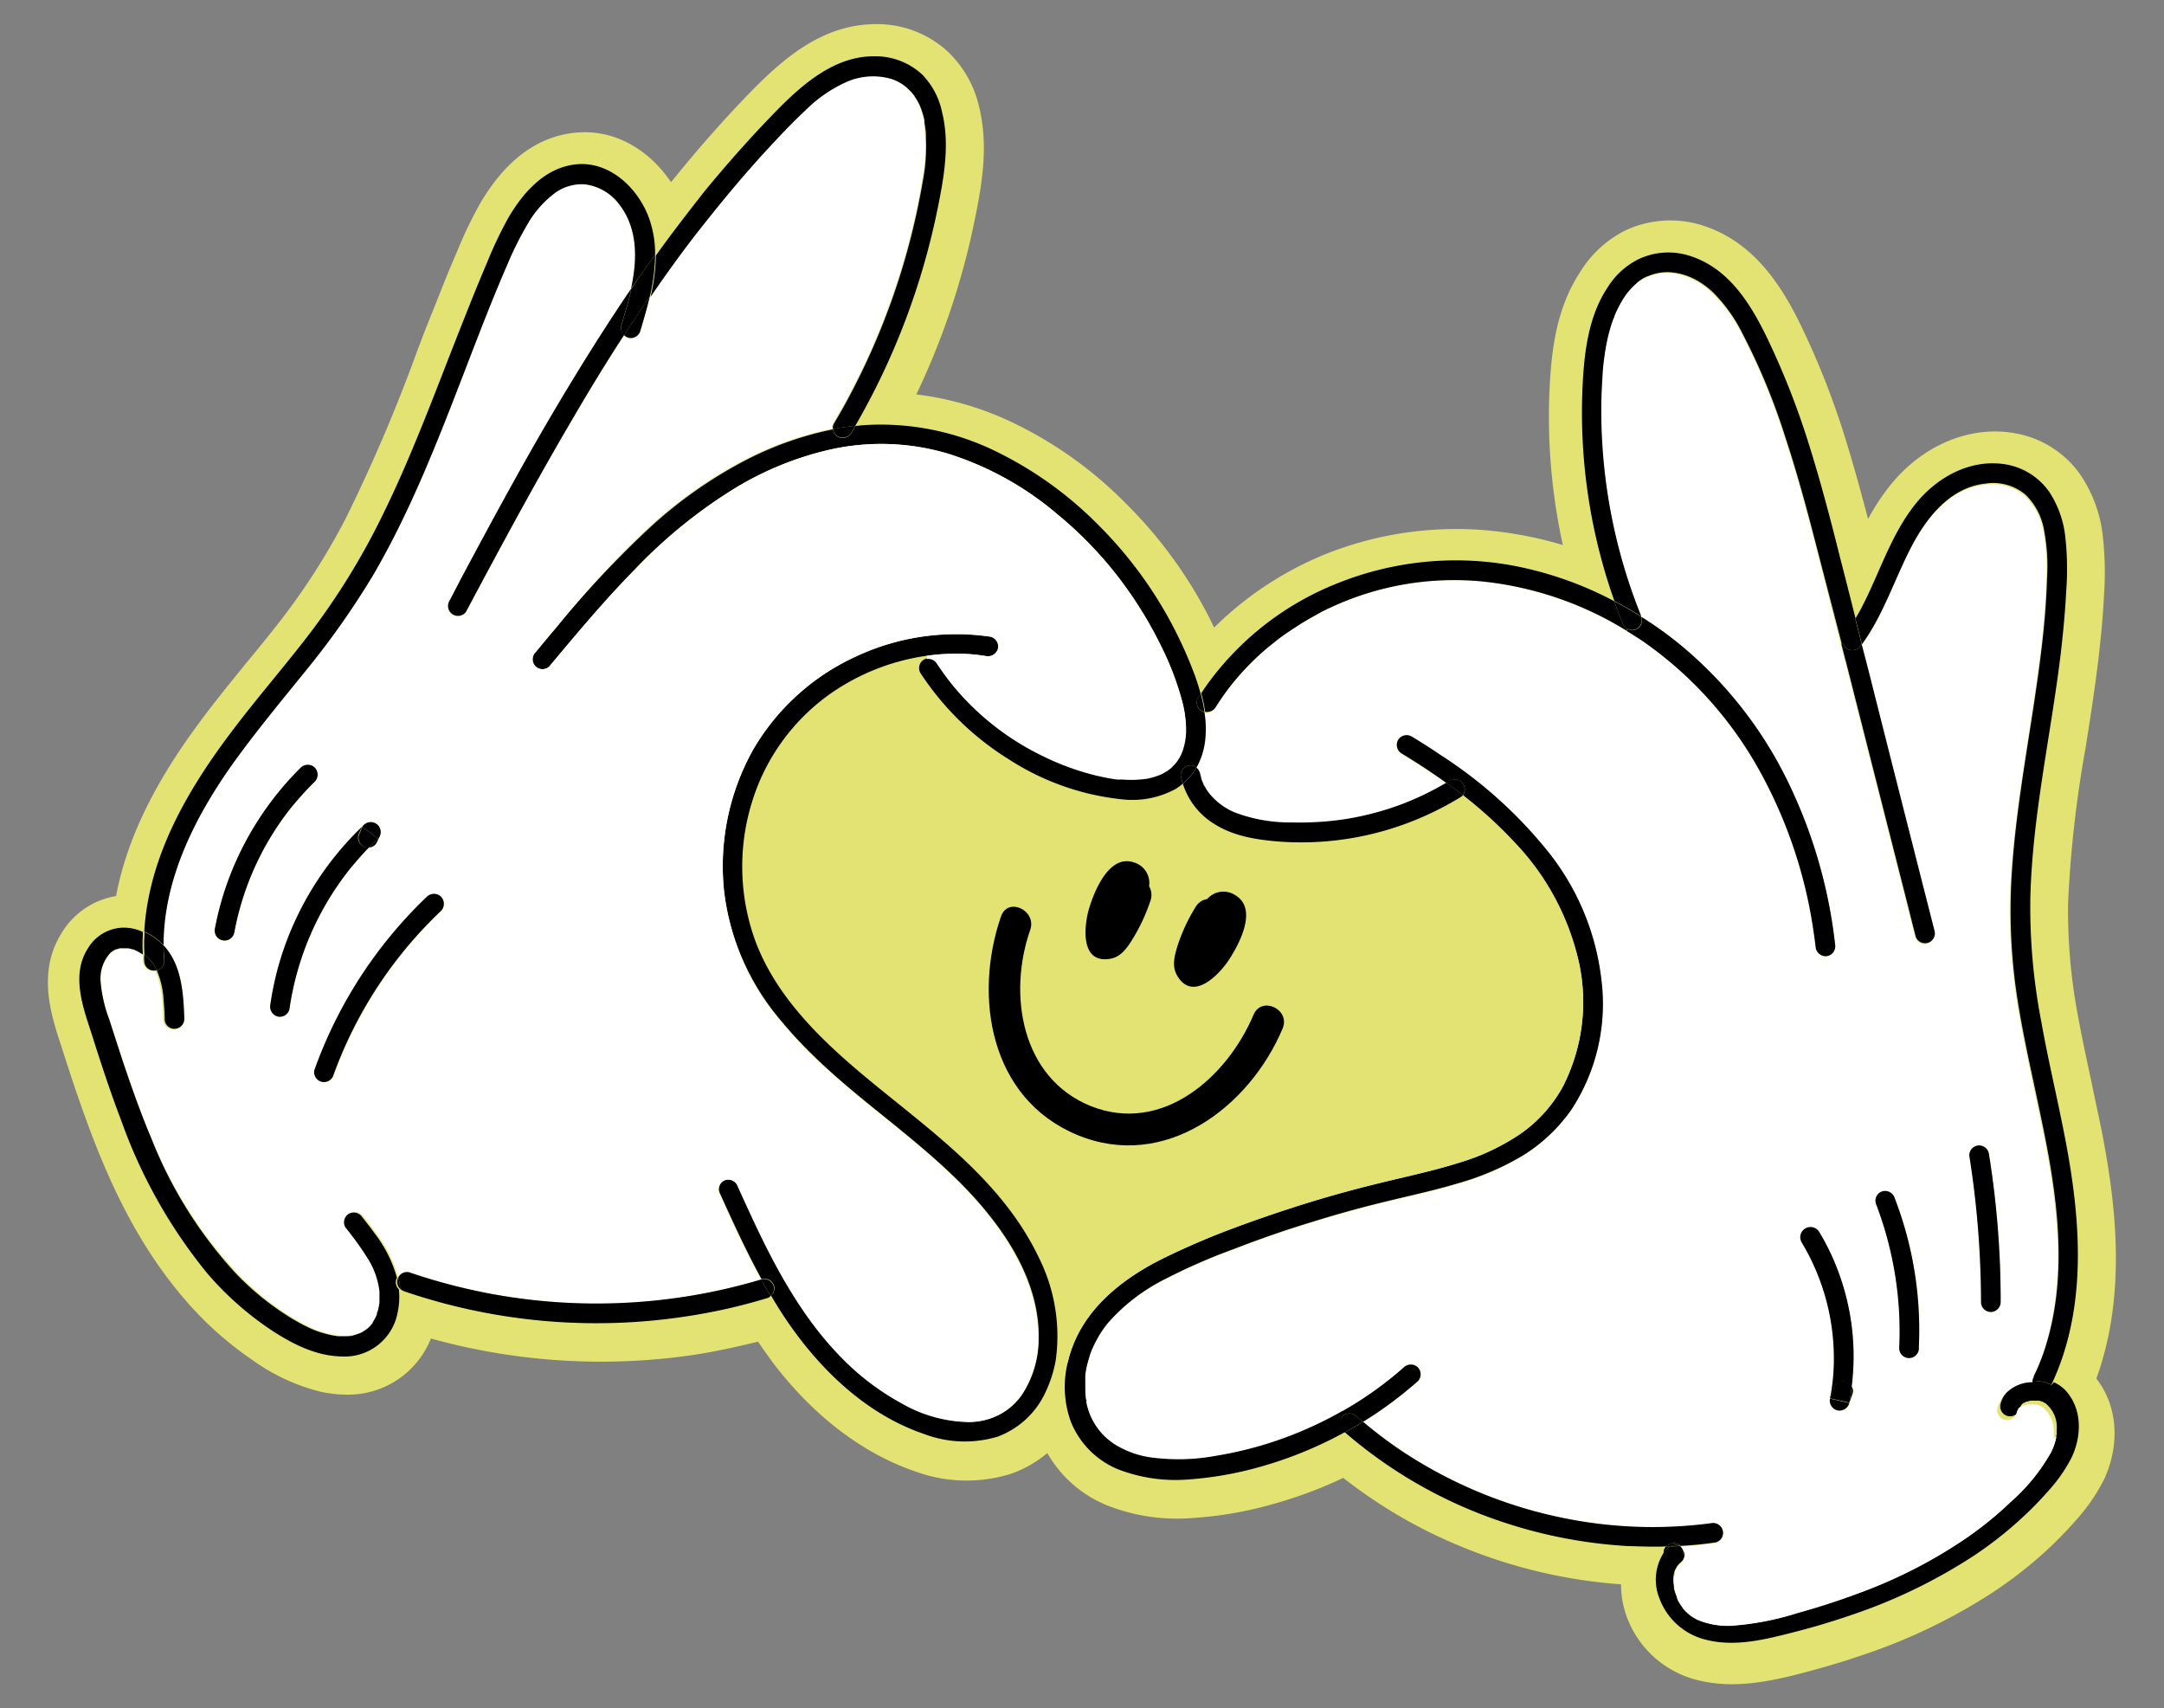 <svg id="Capa_1" data-name="Capa 1" xmlns="http://www.w3.org/2000/svg" viewBox="0 0 270.02 213.15"><rect x="0" y="0" width="270.02" height="213.15" fill="#808080" stroke="none"/><defs><style>.cls-1{fill:#fff;}.cls-2{fill:#e2e372;}</style></defs><path d="M206.65,198.24s0,0,0,0a.88.88,0,0,0,0,.16c0,.1,0,.22,0,.32a3.94,3.94,0,0,0,.08.69.06.06,0,0,0,0,.06.61.61,0,0,0,0,.17c0,.13.06.26.11.38s.17.46.26.7l0,0a.58.58,0,0,0,.05.11c.07.12.13.24.2.35a4.49,4.49,0,0,0,.42.62l.09.14a.13.13,0,0,0,.06.07,2.84,2.84,0,0,1,.23.25c.18.17.36.34.54.49l.19.15.05,0a1.57,1.57,0,0,1,.25.14,4.78,4.78,0,0,0,.81.42,10,10,0,0,0,3.95.62,35.42,35.42,0,0,0,8.14-1.58c2.49-.69,5-1.47,7.39-2.37a61.39,61.39,0,0,0,13.52-6.85,44.53,44.53,0,0,0,5.8-4.71,23.47,23.47,0,0,0,5-6.18,7.4,7.4,0,0,0,.62-1.86c0-.1,0-.21.05-.29s0-.14,0-.13,0-.26,0-.3a5.53,5.53,0,0,0,0-.83,3.79,3.79,0,0,0-1.19-2.44,1.62,1.62,0,0,0-.19-.17s0,0,0,0h0l-.31-.18-.25-.09-.24-.07-.3,0a1,1,0,0,0-.25,0,2.6,2.6,0,0,0-.4,0h-.08l0,0h0s0,0-.06,0l-.39.11s-.06,0-.1,0,0,0,0,0,0,0,0,0a2.19,2.19,0,0,0-.29.17l-.09.05,0,0a3.32,3.32,0,0,1-.28.26l0,.07v0l0,0s0,0,0,0a1.27,1.27,0,0,0-.13.22v.06a.43.43,0,0,0-.05.16,1.23,1.23,0,0,1-2.4-.53,4,4,0,0,1,.95-1.8,4.65,4.65,0,0,1,3.38-1.45,1.28,1.28,0,0,0,.64.94,1.26,1.26,0,0,0,1.64-.46,4.54,4.54,0,0,1,1.44,1c2.12,2.3,2.06,5.65.8,8.36a18.84,18.84,0,0,1-2.74,4c-.93,1.06-1.9,2.09-2.92,3.06a48.41,48.41,0,0,1-6.65,5.29,66.39,66.39,0,0,1-15.32,7.38c-2.67.93-5.38,1.71-8.12,2.38-3.16.79-6.56,1.49-9.78.7a8.26,8.26,0,0,1-5.9-5.14,6.21,6.21,0,0,1,.82-6.17,1.22,1.22,0,0,0,2.41.38,1.2,1.2,0,0,0-.14-.89,1.2,1.2,0,0,1,0,1.67,5.39,5.39,0,0,0-.53.54h0a0,0,0,0,1,0,0v0s0,.06,0,.08a1.73,1.73,0,0,0-.15.27,2.09,2.09,0,0,0-.13.23v0a.55.55,0,0,0-.06.19c-.07.22-.1.45-.15.67Z"/><path class="cls-1" d="M254.47,180.63a7.4,7.4,0,0,1-.62,1.86,23.47,23.47,0,0,1-5,6.18,44.53,44.53,0,0,1-5.8,4.71,61.39,61.39,0,0,1-13.52,6.85c-2.43.9-4.9,1.68-7.39,2.37a35.42,35.42,0,0,1-8.14,1.58,10,10,0,0,1-3.95-.62,4.78,4.78,0,0,1-.81-.42A1.57,1.57,0,0,0,209,203l-.05,0-.19-.15c-.18-.15-.36-.32-.54-.49a2.84,2.84,0,0,0-.23-.25.13.13,0,0,1-.06-.07l-.09-.14a4.49,4.49,0,0,1-.42-.62c-.07-.11-.13-.23-.2-.35a.58.58,0,0,1-.05-.11l0,0c-.09-.24-.19-.46-.26-.7s-.07-.25-.11-.38a.61.61,0,0,1,0-.17.06.06,0,0,1,0-.06,3.94,3.94,0,0,1-.08-.69c0-.1,0-.22,0-.32a.88.88,0,0,1,0-.16s0,0,0,0v0c.05-.22.08-.45.15-.67a.55.55,0,0,1,.06-.19v0a2.09,2.09,0,0,1,.13-.23,1.73,1.73,0,0,1,.15-.27s0-.05,0-.08v0a0,0,0,0,0,0,0h0a5.39,5.39,0,0,1,.53-.54,1.2,1.2,0,0,0,0-1.67s0,0,0-.06a.67.67,0,0,0-.17-.22c1.39-.07,2.76-.19,4.14-.39a1.23,1.23,0,1,0-.12-2.45,55.52,55.52,0,0,1-18.59-.63,56.47,56.47,0,0,1-17.4-6.62,51.77,51.77,0,0,1-7.61-5.38c1.16-.7,2.26-1.45,3.35-2.25s2.38-1.84,3.51-2.83A1.23,1.23,0,1,0,173,172a45.59,45.59,0,0,1-7.67,5.46,48.26,48.26,0,0,1-7.23,3.35,46.41,46.41,0,0,1-8.39,2.23,26.15,26.15,0,0,1-8.5.21,11.86,11.86,0,0,1-3.76-1.28,8,8,0,0,1-2.77-2.43,8.24,8.24,0,0,1-1.35-3.2v-.06c0-.06,0-.13,0-.19s-.05-.28-.07-.43c0-.31,0-.62,0-1s0-.6,0-.88a1.24,1.24,0,0,1,0-.27v-.12a.24.24,0,0,1,0-.13c0-.11,0-.21,0-.32a13,13,0,0,1,.39-1.83c.09-.28.17-.59.27-.88a0,0,0,0,0,0,0v0a.61.61,0,0,1,.07-.17,4.16,4.16,0,0,1,.23-.54,13.3,13.3,0,0,1,.88-1.67,12,12,0,0,1,1.1-1.51,23.4,23.4,0,0,1,6.95-5.33,73.52,73.52,0,0,1,8.49-3.72c3.22-1.25,6.45-2.37,9.74-3.39s6.57-1.93,9.89-2.72c2.84-.68,5.67-1.3,8.45-2.14a33.56,33.56,0,0,0,8-3.41,20.41,20.41,0,0,0,6.25-5.92,24.1,24.1,0,0,0,3.65-16,31.26,31.26,0,0,0-6.54-15.89A56.14,56.14,0,0,0,177.7,95.55c-1.23-.83-2.46-1.62-3.72-2.37a1.24,1.24,0,0,0-1.67.49,1.28,1.28,0,0,0,.51,1.68c1.9,1.14,3.74,2.36,5.54,3.64a35.13,35.13,0,0,1-12.36,4.5,37.51,37.51,0,0,1-6.85.46A19.24,19.24,0,0,1,152,102.7a8.06,8.06,0,0,1-2.94-2.07,5.89,5.89,0,0,1-.87-1.26.86.86,0,0,1-.11-.19s0,0,0,0c-.05-.16-.13-.3-.19-.46l-.11-.39a2.37,2.37,0,0,0-.09-.32,1.5,1.5,0,0,0-.48-.91,8.92,8.92,0,0,0,1.11-3.68,12.94,12.94,0,0,0-.12-3.23,1.3,1.3,0,0,0,1.35-.62,30.23,30.23,0,0,1,2.8-3.78,34.44,34.44,0,0,1,3.48-3.46c.53-.44,1.15-.93,1.8-1.42s1.29-.9,1.95-1.34,1.41-.87,2.13-1.27c.35-.2.7-.39,1.05-.56.16-.09.35-.18.53-.26s.18-.11.29-.16a1,1,0,0,0,.19-.08l.05,0A37.76,37.76,0,0,1,173,74.28a38.55,38.55,0,0,1,9.94-.4A42.59,42.59,0,0,1,200.82,80c.85.51,1.69,1,2.51,1.63a48,48,0,0,1,14,15.65,58.71,58.71,0,0,1,6.76,19.6c.13.86.26,1.74.36,2.59a1.26,1.26,0,0,0,1.29,1.18,1.23,1.23,0,0,0,1.16-1.29,61.88,61.88,0,0,0-6.29-21.14,51,51,0,0,0-13.85-17.06,47.78,47.78,0,0,0-4.13-2.9,68.38,68.38,0,0,1-4.95-26.52c0-1.11.06-2.23.13-3.34a26.43,26.43,0,0,1,.26-2.68,25.86,25.86,0,0,1,.49-2.6c.11-.43.23-.85.36-1.28.06-.2.14-.38.2-.57a.48.48,0,0,1,0-.13v0c0-.1.09-.21.13-.33a13.49,13.49,0,0,1,1.16-2.27s.14-.21.2-.3.26-.36.4-.53a11.3,11.3,0,0,1,.83-.86,1,1,0,0,0,.18-.18.12.12,0,0,0,.07,0h0l.47-.35a5.29,5.29,0,0,1,.52-.29l.19-.11.08,0a.42.42,0,0,1,.14-.06,6,6,0,0,1,2.64-.48A8.05,8.05,0,0,1,209,36a9.74,9.74,0,0,1,2.57,1.75,19.62,19.62,0,0,1,3.7,5.14,79.46,79.46,0,0,1,5.35,12.91c1.5,4.52,2.73,9.12,3.92,13.73,1,4,2.06,8.08,3.09,12.11.21.86.43,1.71.66,2.57L236,114.51c.31,1.22.62,2.47.94,3.7a1.23,1.23,0,1,0,2.34-.74q-3.94-15.52-7.88-31c-.39-1.57-.8-3.13-1.21-4.71,2.8-3.85,4.15-8.42,6.39-12.58,1.91-3.52,4.8-7,9-7.48a6.32,6.32,0,0,1,5,1.42,8.16,8.16,0,0,1,2.31,4.52,24.3,24.3,0,0,1,.35,5.85c-.07,2.5-.26,5-.53,7.44-1.1,10.05-3.34,20-3.91,30.07a72.43,72.43,0,0,0,.74,15c.76,4.91,1.9,9.74,2.91,14.6,2,9.5,3.57,19.64.51,29.09a26,26,0,0,1-1.31,3.25,1.44,1.44,0,0,0-.13.73,4.65,4.65,0,0,0-3.38,1.45,4,4,0,0,0-.95,1.8,1.23,1.23,0,0,0,2.4.53.43.43,0,0,1,.05-.16v-.06a1.27,1.27,0,0,1,.13-.22s0,0,0,0l0,0v0l0-.07a3.32,3.32,0,0,0,.28-.26l0,0,.09-.05a2.19,2.19,0,0,1,.29-.17s0,0,0,0,0,0,0,0,.08,0,.1,0l.39-.11s.05,0,.06,0h0l0,0h.08a2.6,2.6,0,0,1,.4,0,1,1,0,0,1,.25,0l.3,0,.24.07.25.09.31.18h0l0,0a1.62,1.62,0,0,1,.19.17,3.79,3.79,0,0,1,1.19,2.44,5.53,5.53,0,0,1,0,.83s0,.21,0,.3,0,.11,0,.13S254.49,180.53,254.47,180.63ZM246.36,165a1.24,1.24,0,0,0,1.17-1.29,115.08,115.08,0,0,0-1.45-18.33,1.27,1.27,0,0,0-1.28-1.16,1.24,1.24,0,0,0-1.18,1.29,118.27,118.27,0,0,1,1.46,18.32A1.23,1.23,0,0,0,246.36,165Zm-10.2,5.68a1.25,1.25,0,0,0,1.16-1.3,45.73,45.73,0,0,0-3-18.59,1.22,1.22,0,1,0-2.33.74,44.42,44.42,0,0,1,2.91,18A1.27,1.27,0,0,0,236.16,170.7Zm-7.1,4.46a1,1,0,0,0-.12-.84,30.53,30.53,0,0,0-4.1-19.29,1.24,1.24,0,0,0-2.09,1.33,28.12,28.12,0,0,1,4,15.09,25.3,25.3,0,0,1-.48,4.38,1.23,1.23,0,1,0,2.41.54C228.79,176,228.92,175.57,229.06,175.16Z"/><path d="M255.64,143.73c1.9,10,2.71,20.82-1.76,30.33,0,0,0,0,0,.05a5,5,0,0,0-2.28-.48,1.44,1.44,0,0,1,.13-.73,26,26,0,0,0,1.31-3.25c3.06-9.45,1.5-19.59-.51-29.09-1-4.86-2.15-9.69-2.91-14.6a72.43,72.43,0,0,1-.74-15c.57-10.1,2.81-20,3.91-30.07.27-2.47.46-4.94.53-7.44a24.3,24.3,0,0,0-.35-5.85,8.16,8.16,0,0,0-2.31-4.52,6.32,6.32,0,0,0-5-1.42c-4.25.45-7.14,4-9,7.48-2.24,4.16-3.59,8.73-6.39,12.58-.26-1.07-.53-2.12-.82-3.2.23-.38.45-.77.66-1.16,2.29-4.31,3.67-9.09,6.72-13,2.74-3.5,7.06-5.91,11.61-5.05a8.25,8.25,0,0,1,5.21,3.39,12.79,12.79,0,0,1,2,5.67,37,37,0,0,1,.12,6.66c-.14,2.62-.39,5.2-.69,7.79-1.23,10.24-3.58,20.37-3.8,30.73a75.28,75.28,0,0,0,1.36,15.2C253.48,133.78,254.69,138.72,255.64,143.73Z"/><path d="M253.11,176.46s0,0,0,0Z"/><path d="M253.11,176.46h0l0,0Z"/><path d="M251.57,173.63a5,5,0,0,1,2.28.48,1.26,1.26,0,0,1-1.64.46A1.28,1.28,0,0,1,251.57,173.63Z"/><path d="M251.25,176.09l0,0Z"/><path d="M247.53,163.73a1.24,1.24,0,0,1-1.17,1.29,1.23,1.23,0,0,1-1.28-1.17,118.27,118.27,0,0,0-1.46-18.32,1.24,1.24,0,0,1,1.18-1.29,1.27,1.27,0,0,1,1.28,1.16A115.08,115.08,0,0,1,247.53,163.73Z"/><path d="M237.32,169.4a1.25,1.25,0,0,1-1.16,1.3,1.27,1.27,0,0,1-1.29-1.18,44.42,44.42,0,0,0-2.91-18,1.22,1.22,0,1,1,2.33-.74A45.73,45.73,0,0,1,237.32,169.4Z"/><path d="M228.94,174.32a1,1,0,0,1,.12.84c-.14.41-.27.81-.42,1.21A17.45,17.45,0,0,0,228.94,174.32Z"/><path d="M228.64,176.37l-2.41-.54.44-1.2a1.24,1.24,0,0,1,1.47-.92,1.3,1.3,0,0,1,.8.61A17.45,17.45,0,0,1,228.64,176.37Z"/><path d="M226.23,175.83l2.41.54a1.23,1.23,0,1,1-2.41-.54Z"/><path d="M228.94,174.32a1.3,1.3,0,0,0-.8-.61,1.24,1.24,0,0,0-1.47.92l-.44,1.2a25.3,25.3,0,0,0,.48-4.38,28.12,28.12,0,0,0-4-15.09,1.24,1.24,0,0,1,2.09-1.33,30.53,30.53,0,0,1,4.1,19.29Z"/><path d="M239.28,117.47a1.23,1.23,0,1,1-2.34.74c-.32-1.23-.63-2.48-.94-3.7l-7.69-30.29c-.23-.86-.45-1.71-.66-2.57l.22-.06a1.07,1.07,0,0,0,.33.55,1.25,1.25,0,0,0,1.73-.07c.08-.12.18-.23.26-.36.41,1.58.82,3.14,1.21,4.71Q235.33,101.93,239.28,117.47Z"/><path d="M212.85,192.54a1.23,1.23,0,0,1-1.17,1.27c-1.38.2-2.75.32-4.14.39a1.2,1.2,0,0,0-1.75.08c-1.65.06-3.29,0-4.93-.06a59.72,59.72,0,0,1-19-4.28,57.87,57.87,0,0,1-16.19-9.89c.77-.41,1.53-.85,2.27-1.32a51.77,51.77,0,0,0,7.61,5.38,56.47,56.47,0,0,0,17.4,6.62,55.52,55.52,0,0,0,18.59.63A1.24,1.24,0,0,1,212.85,192.54Z"/><path d="M226.93,119.37a1.23,1.23,0,0,1-1.16,1.29,1.26,1.26,0,0,1-1.29-1.18c-.1-.85-.23-1.73-.36-2.59a58.71,58.71,0,0,0-6.76-19.6,48,48,0,0,0-14-15.65c-.82-.59-1.66-1.12-2.51-1.63l.14-.22a1.29,1.29,0,0,0,.93.08,1.24,1.24,0,0,0,.8-1.54s0,0,0-.06a47.78,47.78,0,0,1,4.13,2.9,51,51,0,0,1,13.85,17.06A61.88,61.88,0,0,1,226.93,119.37Z"/><path d="M207.75,194.48a1.2,1.2,0,0,1,.14.89,1.22,1.22,0,0,1-2.41-.38,3.94,3.94,0,0,1,.49-.51,1.74,1.74,0,0,1,.3-.2s0,0,0,0c.39,0,.77,0,1.14-.07h0a.82.82,0,0,1,.26.2S207.74,194.45,207.75,194.48Z"/><path d="M207.71,194.42a.82.82,0,0,0-.26-.2s.06,0,.09,0A.67.67,0,0,1,207.71,194.42Z"/><path d="M207.54,194.2s-.06,0-.09,0h0a1.22,1.22,0,0,0-1.14.07s0,0,0,0a3.84,3.84,0,0,1-.48,0,1.2,1.2,0,0,1,1.75-.08Z"/><path d="M207.43,194.21c-.37,0-.75,0-1.14.07A1.22,1.22,0,0,1,207.43,194.21Z"/><path d="M205.79,194.28a3.84,3.84,0,0,0,.48,0,1.74,1.74,0,0,0-.3.2,3.94,3.94,0,0,0-.49.51.78.78,0,0,1,0-.16A1.13,1.13,0,0,1,205.79,194.28Z"/><path d="M229.37,78.51c.29,1.08.56,2.13.82,3.2-.08.13-.18.24-.26.36a1.25,1.25,0,0,1-1.73.07,1.07,1.07,0,0,1-.33-.55,1.28,1.28,0,0,1,.27-1.2A14.83,14.83,0,0,0,229.37,78.51Z"/><path d="M202.1,36.66a1,1,0,0,1-.18.18,11.3,11.3,0,0,0-.83.86c-.14.17-.28.36-.4.53s-.17.27-.2.3a13.49,13.49,0,0,0-1.16,2.27c0,.12-.09.23-.13.33v0a.48.48,0,0,0,0,.13c-.06.19-.14.37-.2.57-.13.43-.25.85-.36,1.28a25.86,25.86,0,0,0-.49,2.6,26.43,26.43,0,0,0-.26,2.68c-.07,1.11-.12,2.23-.13,3.34a68.38,68.38,0,0,0,4.95,26.52c-1.09-.7-2.21-1.33-3.36-1.94l-.17-.47a70.39,70.39,0,0,1-3.73-27.73c.26-3.72.89-7.65,3-10.85a9.56,9.56,0,0,1,3.88-3.58,8.66,8.66,0,0,1,6.48-.41c4.71,1.52,7.4,5.75,9.48,10a96.87,96.87,0,0,1,5.38,13.68c1.45,4.63,2.68,9.34,3.86,14.06.65,2.51,1.28,5,1.91,7.52a14.83,14.83,0,0,1-1.23,1.88,1.28,1.28,0,0,0-.27,1.2l-.22.06c-1-4-2.05-8.08-3.09-12.11-1.19-4.61-2.42-9.21-3.92-13.73a79.46,79.46,0,0,0-5.35-12.91,19.62,19.62,0,0,0-3.7-5.14A9.74,9.74,0,0,0,209,36a8.05,8.05,0,0,0-2.79-.72,6,6,0,0,0-2.64.48.42.42,0,0,0-.14.06l-.08,0-.19.11a5.29,5.29,0,0,0-.52.29l-.47.35h0A.12.12,0,0,1,202.1,36.66Z"/><path d="M197.72,123.63a24.1,24.1,0,0,1-3.65,16,20.41,20.41,0,0,1-6.25,5.92,33.56,33.56,0,0,1-8,3.41c-2.78.84-5.61,1.46-8.45,2.14q-5,1.19-9.89,2.72c-3.29,1-6.52,2.14-9.74,3.39a73.52,73.52,0,0,0-8.49,3.72,23.4,23.4,0,0,0-6.95,5.33,12,12,0,0,0-1.1,1.51,13.3,13.3,0,0,0-.88,1.67,4.16,4.16,0,0,0-.23.54.61.61,0,0,0-.07.17v0a0,0,0,0,1,0,0c-.1.29-.18.6-.27.88a13,13,0,0,0-.39,1.83c0,.11,0,.21,0,.32a.24.24,0,0,0,0,.13v.12a1.24,1.24,0,0,0,0,.27c0,.28,0,.59,0,.88s0,.64,0,1c0,.15.05.29.07.43s0,.13,0,.19v.06a8.24,8.24,0,0,0,1.35,3.2,8,8,0,0,0,2.77,2.43,11.86,11.86,0,0,0,3.76,1.28,26.15,26.15,0,0,0,8.5-.21,46.41,46.41,0,0,0,8.39-2.23,48.26,48.26,0,0,0,7.23-3.35l.25.44a.93.93,0,0,0-.27.21,1.25,1.25,0,0,0,.07,1.73l.28.25a49.76,49.76,0,0,1-10.53,4.26,45.46,45.46,0,0,1-8.91,1.58,19.87,19.87,0,0,1-8.87-1.27,10.8,10.8,0,0,1-5.84-5.85,12.73,12.73,0,0,1-.43-7.43l.09-.38c1.49-5.92,6.36-9.9,11.61-12.54a96.57,96.57,0,0,1,9.07-3.88c3.24-1.23,6.53-2.33,9.83-3.35s6.53-1.84,9.82-2.62c2.85-.68,5.73-1.32,8.52-2.22a27.28,27.28,0,0,0,7.59-3.6,17.5,17.5,0,0,0,5.24-5.82,23.27,23.27,0,0,0,2-15.61,31.43,31.43,0,0,0-8-14.91,52.65,52.65,0,0,0-6.44-5.88,1.26,1.26,0,0,0-1.67-1.79c-.14.08-.27.18-.41.25-1.8-1.28-3.64-2.5-5.54-3.64a1.28,1.28,0,0,1-.51-1.68,1.24,1.24,0,0,1,1.67-.49c1.26.75,2.49,1.54,3.72,2.37a56.14,56.14,0,0,1,13.48,12.19A31.26,31.26,0,0,1,197.72,123.63Z"/><path d="M202.69,78.33a1.24,1.24,0,0,1-.8,1.54,1.29,1.29,0,0,1-.93-.08,1.4,1.4,0,0,1-.61-.72c-.38-.9-.72-1.81-1-2.74,1.15.61,2.27,1.24,3.36,1.94C202.68,78.29,202.67,78.3,202.69,78.33Z"/><path d="M201,79.79l-.14.22a42.59,42.59,0,0,0-17.91-6.13,38.55,38.55,0,0,0-9.94.4,37.76,37.76,0,0,0-9.17,2.91l-.05,0a1,1,0,0,1-.19.08c-.11,0-.19.11-.29.16s-.37.17-.53.26c-.35.17-.7.36-1.05.56-.72.4-1.43.82-2.13,1.27s-1.32.87-1.95,1.34-1.27,1-1.8,1.42a34.44,34.44,0,0,0-3.48,3.46,30.23,30.23,0,0,0-2.8,3.78,1.3,1.3,0,0,1-1.35.62,16.93,16.93,0,0,0-.48-2.31c.37-.57.76-1.13,1.17-1.67a36.65,36.65,0,0,1,16.07-12.14,39.43,39.43,0,0,1,21-2.23,44.78,44.78,0,0,1,13.36,4.51c.33.93.67,1.84,1,2.74A1.4,1.4,0,0,0,201,79.79Z"/><path d="M174.76,171.89a1.27,1.27,0,0,1,.06,1.76c-1.13,1-2.3,1.94-3.51,2.83s-2.19,1.55-3.35,2.25c-.29-.23-.58-.48-.87-.72a1.27,1.27,0,0,0-1.48-.15l-.25-.44A45.59,45.59,0,0,0,173,172,1.27,1.27,0,0,1,174.76,171.89Z"/><path d="M167.09,178c.29.24.58.49.87.72-.74.47-1.5.91-2.27,1.32l-.28-.25a1.25,1.25,0,0,1-.07-1.73.93.93,0,0,1,.27-.21A1.27,1.27,0,0,1,167.09,178Z"/><path d="M178.77,98.74a1.26,1.26,0,0,1,1.67,1.79c-.68-.52-1.37-1-2.08-1.54C178.5,98.92,178.63,98.82,178.77,98.74Z"/><path d="M180.44,100.53a1.09,1.09,0,0,1-.34.29,39.43,39.43,0,0,1-7.76,3.63,37.57,37.57,0,0,1-14.83,1.86,17.14,17.14,0,0,1-8.15-2.23,9,9,0,0,1-3.88-4.94,7.21,7.21,0,0,0,1.71-2.06,1.5,1.5,0,0,1,.48.91,2.37,2.37,0,0,1,.09.32l.11.39c.06.16.14.3.19.46v0h0a.86.86,0,0,0,.11.19,5.89,5.89,0,0,0,.87,1.26A8.06,8.06,0,0,0,152,102.7a19.24,19.24,0,0,0,7.16,1.25,37.51,37.51,0,0,0,6.85-.46A35.13,35.13,0,0,0,178.36,99C179.07,99.5,179.76,100,180.44,100.53Z"/><path d="M154.3,128c1-2.4,4.63-.7,3.64,1.68-4.15,9.84-14.68,17.83-25.61,13.31s-13.05-17.26-9.53-27.29c.86-2.45,4.48-.74,3.64,1.68-2.8,8-1.16,18.47,7.57,22C143,142.89,151,135.71,154.3,128Z"/><path d="M152,113c2.84,1.67.58,5.94-.67,7.9s-4.58,5.47-6.55,2.17c-.7-1.17-.36-2.43,0-3.65a21.85,21.85,0,0,1,2.28-4.93,2.05,2.05,0,0,1,1.45-1A2.68,2.68,0,0,1,152,113Z"/><path d="M148.06,99.16s0,0,0,0h0Z"/><path d="M148.3,93.4a8.92,8.92,0,0,1-1.11,3.68,1.12,1.12,0,0,0-.8-.25,1.24,1.24,0,0,0-1.17,1.28,8.62,8.62,0,0,0,.26,1,5.81,5.81,0,0,1-.89.65,11.37,11.37,0,0,1-6.68,1.31,32.32,32.32,0,0,1-14.15-4.95,35.68,35.68,0,0,1-11-10.73,1.23,1.23,0,0,1,.37-1.69,1.5,1.5,0,0,1,.46-.17,1.24,1.24,0,0,1,1.23.55A35,35,0,0,0,116.93,87a33.37,33.37,0,0,0,11.12,8.71,31.56,31.56,0,0,0,6.73,2.41c.55.13,1.12.25,1.68.34q.42.08.84.12a2.2,2.2,0,0,0,.37.05l.19,0a14.54,14.54,0,0,0,3.16-.1h0a1.58,1.58,0,0,1,.23-.06,1.44,1.44,0,0,0,.37-.1,7,7,0,0,0,.7-.22,3.42,3.42,0,0,0,.4-.17.62.62,0,0,0,.16-.07q.32-.16.63-.36l.35-.27h0s0,0,0,0,.07,0,.09-.07l.57-.58a5.56,5.56,0,0,0,.78-1.33,7.92,7.92,0,0,0,.52-3.05,14.06,14.06,0,0,0-.5-3.48,36.26,36.26,0,0,0-2.51-6.57A50.63,50.63,0,0,0,139.32,76a48.7,48.7,0,0,0-9.52-10.5A39.11,39.11,0,0,0,116.23,58a29.11,29.11,0,0,0-14.32-.61,39.85,39.85,0,0,0-13,5.34A63,63,0,0,0,77,72.48c-3.75,3.8-7.17,7.9-10.59,12a1.23,1.23,0,0,1-1.8-1.67c.87-1.06,1.74-2.11,2.63-3.14A125.38,125.38,0,0,1,78.6,67.51a55.38,55.38,0,0,1,12.8-9,41.3,41.3,0,0,1,10.42-3.62,1.23,1.23,0,0,0,2.31.43c.17-.27.32-.54.47-.83.44-.07.86-.1,1.28-.13a32.71,32.71,0,0,1,16,3.15,46.37,46.37,0,0,1,13,9.26,52.06,52.06,0,0,1,9,12A53.37,53.37,0,0,1,147,85.68c.25.71.49,1.45.68,2.18-.11.17-.22.36-.34.54a1.23,1.23,0,0,0,.5,1.65,1.28,1.28,0,0,0,.32.12A12.94,12.94,0,0,1,148.3,93.4Z"/><path d="M146.39,96.83a1.12,1.12,0,0,1,.8.25,7.21,7.21,0,0,1-1.71,2.06,8.62,8.62,0,0,1-.26-1A1.24,1.24,0,0,1,146.39,96.83Z"/><path d="M148.18,90.17a1.28,1.28,0,0,1-.32-.12,1.23,1.23,0,0,1-.5-1.65c.12-.18.23-.37.34-.54A16.93,16.93,0,0,1,148.18,90.17Z"/><path d="M129.63,171a15.78,15.78,0,0,1-1.27,4,10.65,10.65,0,0,1-6.05,5.57,14.14,14.14,0,0,1-9.17-.34c-6.29-2.13-11.46-6.64-15.45-11.83A50.41,50.41,0,0,1,94.05,163a1.17,1.17,0,0,0,.36-1.26,1.25,1.25,0,0,0-1.54-.8c-1.94-3.53-3.61-7.2-5.26-10.84a1.22,1.22,0,0,1,.8-1.54,1.24,1.24,0,0,1,1.54.8c.68,1.51,1.37,3,2.07,4.5,2.86,6,6.13,12,10.84,16.82a31.37,31.37,0,0,0,7.48,5.69,17.38,17.38,0,0,0,8.39,2.38,8.55,8.55,0,0,0,4-1,8,8,0,0,0,2.61-2.35,12.68,12.68,0,0,0,2.11-7.09c.1-5.57-2.57-10.78-6-15.12-3.54-4.54-8.13-8.34-12.63-12-4.79-3.84-9.58-7.71-13.49-12.46a30.37,30.37,0,0,1-7.1-16.41,29.76,29.76,0,0,1,3.7-17.56,28.6,28.6,0,0,1,12.71-11.55,29.53,29.53,0,0,1,16.87-2.49,1.25,1.25,0,0,1,.93,1.48,1.29,1.29,0,0,1-1.48.93,22.85,22.85,0,0,0-3.91-.3,29.14,29.14,0,0,0-3.51.26A27.57,27.57,0,0,0,101.45,88a25.83,25.83,0,0,0-9.71,13.49,27.11,27.11,0,0,0,.41,17.21c2,5.6,6.08,10.2,10.46,14.19s9.43,7.63,13.94,11.71,8.46,8.43,11,13.8A21.91,21.91,0,0,1,129.63,171Z"/><path d="M141.27,111.91a2.13,2.13,0,0,1,.19,1.75,23.27,23.27,0,0,1-2.3,4.93c-.68,1.07-1.43,2.16-2.78,2.38-3.79.61-3.22-4.27-2.56-6.41s2.5-6.71,5.6-5.61A2.67,2.67,0,0,1,141.27,111.91Z"/><path class="cls-1" d="M145.89,92.21a7.92,7.92,0,0,1-.52,3.05,5.56,5.56,0,0,1-.78,1.33l-.57.58s-.05,0-.09.07h0v0h0l-.35.27q-.31.2-.63.36a.62.62,0,0,1-.16.07,3.42,3.42,0,0,1-.4.17,7,7,0,0,1-.7.22,1.44,1.44,0,0,1-.37.1,1.58,1.58,0,0,0-.23.06h0a14.54,14.54,0,0,1-3.16.1l-.19,0a2.2,2.2,0,0,1-.37-.05q-.42,0-.84-.12c-.56-.09-1.13-.21-1.68-.34a31.56,31.56,0,0,1-6.73-2.41A33.37,33.37,0,0,1,116.93,87a35,35,0,0,1-2.12-2.88,1.24,1.24,0,0,0-1.23-.55l0-.41a29.14,29.14,0,0,1,3.51-.26,22.85,22.85,0,0,1,3.91.3,1.29,1.29,0,0,0,1.48-.93,1.25,1.25,0,0,0-.93-1.48,29.53,29.53,0,0,0-16.87,2.49A28.6,28.6,0,0,0,91.92,94.82a29.76,29.76,0,0,0-3.7,17.56,30.37,30.37,0,0,0,7.1,16.41c3.91,4.75,8.7,8.62,13.49,12.46,4.5,3.64,9.09,7.44,12.63,12,3.39,4.34,6.06,9.55,6,15.12a12.68,12.68,0,0,1-2.11,7.09,8,8,0,0,1-2.61,2.35,8.55,8.55,0,0,1-4,1,17.38,17.38,0,0,1-8.39-2.38,31.37,31.37,0,0,1-7.48-5.69c-4.71-4.81-8-10.79-10.84-16.82-.7-1.5-1.39-3-2.07-4.5a1.24,1.24,0,0,0-1.54-.8,1.22,1.22,0,0,0-.8,1.54c1.65,3.64,3.32,7.31,5.26,10.84a70.74,70.74,0,0,1-17.12,2.93,71.73,71.73,0,0,1-17.24-1.25A75.28,75.28,0,0,1,49,160.08a1.19,1.19,0,0,0-1.36.63,16.1,16.1,0,0,0-2.76-5.5c-.51-.71-1-1.4-1.58-2.08a1.26,1.26,0,0,0-1.7-.38,1.24,1.24,0,0,0-.38,1.69,37.85,37.85,0,0,1,2.86,4,9.81,9.81,0,0,1,1.38,4c0,.35,0,.71,0,1.05a.79.79,0,0,0,0,.22l0,.07c0,.21-.06.42-.11.64a4.23,4.23,0,0,1-.13.51c0,.09,0,.16-.07.24a.26.26,0,0,1,0,.07,5.55,5.55,0,0,1-.46.91l-.09.16h0s0,0,0,0a.25.25,0,0,1,0,.07l-.34.39a3,3,0,0,1-.71.57,2.21,2.21,0,0,1-.68.35c-.13,0-.27.1-.4.13l-.24.07-.17.05a7.45,7.45,0,0,1-.94.08h-.44l-.25,0h-.11a11.65,11.65,0,0,1-2-.42,11.43,11.43,0,0,1-1.82-.72c-.65-.31-1.29-.67-1.93-1A34,34,0,0,1,27.14,160a54.2,54.2,0,0,1-10.28-16.44c-1.39-3.26-2.57-6.61-3.7-10q-.83-2.52-1.62-5a17.68,17.68,0,0,1-1.11-4.9,4.69,4.69,0,0,1,1.21-3.44l.14-.13,0,0s0,0,0,0l.37-.24.16-.09a.33.33,0,0,0,.12,0,2.23,2.23,0,0,1,.46-.13h0l.06,0,.24,0h.42l.31,0a4.26,4.26,0,0,1,.54.14.16.16,0,0,1,.09,0h0l.13.06c.13.07.26.12.39.2a2.14,2.14,0,0,1,.43.26l.06,0a1.67,1.67,0,0,0,.16.12,7.13,7.13,0,0,0,0,.92,1.22,1.22,0,0,0,1.53,1.08,11,11,0,0,1,.86,3.8c.07.77.09,1.57.13,2.36a1.23,1.23,0,0,0,1.27,1.16,1.26,1.26,0,0,0,1.18-1.28c-.1-3.17-.33-6.75-2.6-9.14,0-8.51,4.16-16.5,9.06-23.25,2.78-3.85,5.85-7.46,8.8-11.16a101.83,101.83,0,0,0,8.27-11.75c4.75-8.13,8.14-16.94,11.52-25.7,1.7-4.42,3.4-8.83,5.3-13.18a39.5,39.5,0,0,1,2.5-5.05,12.86,12.86,0,0,1,3.14-3.64,5.72,5.72,0,0,1,4-1.26,6.31,6.31,0,0,1,4.24,2.51c2.39,3.05,2.28,6.93,1.5,10.56C74.17,41,71.79,44.72,69.5,48.48c-4.94,8.13-9.5,16.5-14,24.89l-1.68,3.1A1.24,1.24,0,0,0,56,77.63c4.36-8.18,8.75-16.35,13.46-24.34,2-3.42,4.1-6.83,6.28-10.16a1.22,1.22,0,0,0,.58.31,1.23,1.23,0,0,0,1.46-.93c.41-1.36.82-2.79,1.16-4.21,1.83-2.69,3.75-5.32,5.72-7.89,2.81-3.65,5.75-7.16,8.86-10.54,1.53-1.65,3.07-3.29,4.72-4.82a17,17,0,0,1,5.09-3.54,8.22,8.22,0,0,1,5.64-.42,5.36,5.36,0,0,1,2.08,1.21c.15.14.3.28.45.44a1.12,1.12,0,0,0,.11.15s.1.12.12.12a10.22,10.22,0,0,1,.65,1.05,1.18,1.18,0,0,0,.06.13,1.86,1.86,0,0,1,.1.2l.22.57a12,12,0,0,1,.37,1.3,2.23,2.23,0,0,0,0,.23s0,0,0,0a.16.16,0,0,0,0,.07v0s0,0,0,0c0,.2.06.39.08.6.05.42.09.89.1,1.32a22.85,22.85,0,0,1-.37,5.24,88.72,88.72,0,0,1-9.35,27.27c-.56,1-1.15,2.06-1.74,3.07a1,1,0,0,0-.14.72A41.3,41.3,0,0,0,91.4,58.48a55.38,55.38,0,0,0-12.8,9A125.38,125.38,0,0,0,67.26,79.68c-.89,1-1.76,2.08-2.63,3.14a1.23,1.23,0,0,0,1.8,1.67c3.42-4.11,6.84-8.21,10.59-12a63,63,0,0,1,11.87-9.79,39.85,39.85,0,0,1,13-5.34,29.11,29.11,0,0,1,14.32.61,39.11,39.11,0,0,1,13.57,7.51A48.7,48.7,0,0,1,139.32,76a50.63,50.63,0,0,1,3.56,6.19,36.26,36.26,0,0,1,2.51,6.57A14.06,14.06,0,0,1,145.89,92.21ZM53,114.94a1.23,1.23,0,1,0-1.8-1.69,55.81,55.81,0,0,0-11.8,16.25,53.6,53.6,0,0,0-2.24,5.36,1.23,1.23,0,0,0,2.41.54A53.53,53.53,0,0,1,49.15,119C50.35,117.56,51.63,116.22,53,114.94Zm-7.7-9.25a1.24,1.24,0,0,0-2-1.41l-.21.2a38.83,38.83,0,0,0-10.23,16.71,38,38,0,0,0-1.21,5.5,1.26,1.26,0,0,0,.93,1.47,1.23,1.23,0,0,0,1.46-.93A36.34,36.34,0,0,1,41.38,110c.81-1,1.66-2,2.55-2.9,0,0,0,0,0,0a1.09,1.09,0,0,0,.95-.62ZM37.2,98.82a1.27,1.27,0,0,0-.05-1.75,1.3,1.3,0,0,0-1.76.06,38,38,0,0,0-10.68,20,1.23,1.23,0,0,0,2.41.54A35.47,35.47,0,0,1,34,102.44,39.94,39.94,0,0,1,37.2,98.82Z"/><path d="M94.41,161.76a1.17,1.17,0,0,1-.36,1.26c-.42-.68-.81-1.38-1.18-2.06A1.25,1.25,0,0,1,94.41,161.76Z"/><path d="M94.05,163a.78.78,0,0,1-.44.28,71.6,71.6,0,0,1-9.9,2.25,74.87,74.87,0,0,1-17.76.61,74.06,74.06,0,0,1-17.54-3.69,1.59,1.59,0,0,1-.58-.33,7.63,7.63,0,0,0-.24-1.43,1.19,1.19,0,0,1,1.36-.63,75.28,75.28,0,0,0,9.56,2.56,71.73,71.73,0,0,0,17.24,1.25A70.74,70.74,0,0,0,92.87,161C93.24,161.64,93.63,162.34,94.05,163Z"/><path d="M114.88,27.32A89.83,89.83,0,0,1,104.6,54.46c-.94.08-1.86.23-2.78.4a1,1,0,0,1,.14-.72c.59-1,1.18-2,1.74-3.07a88.72,88.72,0,0,0,9.35-27.27,22.85,22.85,0,0,0,.37-5.24c0-.43,0-.9-.1-1.32,0-.21,0-.4-.08-.6,0,0,0,0,0,0s0-.06,0-.08,0,0,0,0,0,0,0,0a2.23,2.23,0,0,1,0-.23,12,12,0,0,0-.37-1.3l-.22-.57a1.86,1.86,0,0,0-.1-.2,1.18,1.18,0,0,1-.06-.13,10.22,10.22,0,0,0-.65-1.05s-.08-.07-.12-.12a1.12,1.12,0,0,1-.11-.15c-.15-.16-.3-.3-.45-.44A5.36,5.36,0,0,0,109,11.09a8.22,8.22,0,0,0-5.64.42,17,17,0,0,0-5.09,3.54c-1.65,1.53-3.19,3.17-4.72,4.82-3.11,3.38-6,6.89-8.86,10.54-2,2.57-3.89,5.2-5.72,7.89a24.11,24.11,0,0,0,.67-5.17c1.93-2.72,4-5.38,6.06-8q4.48-5.49,9.46-10.55c3.17-3.16,7-6.32,11.7-6.31a8.63,8.63,0,0,1,6,2.27,9.39,9.39,0,0,1,2.59,4.71C116.42,19.25,115.69,23.39,114.88,27.32Z"/><path d="M113.23,16.54v0a.16.16,0,0,1,0-.07S113.21,16.52,113.23,16.54Z"/><path d="M104.6,54.46c-.15.29-.3.56-.47.83a1.23,1.23,0,0,1-2.31-.43C102.74,54.69,103.66,54.54,104.6,54.46Z"/><path d="M79.64,33.13A24.11,24.11,0,0,1,79,38.3q-1.65,2.39-3.2,4.83A1.14,1.14,0,0,1,75.41,42c.32-1.09.65-2.17.94-3.27.11-.44.22-.89.3-1.34C77.62,35.93,78.62,34.53,79.64,33.13Z"/><path d="M79,38.3c-.34,1.42-.75,2.85-1.16,4.21a1.23,1.23,0,0,1-1.46.93,1.22,1.22,0,0,1-.58-.31Q77.32,40.69,79,38.3Z"/><path d="M78.9,28.6a12.81,12.81,0,0,1,.74,4.53c-1,1.4-2,2.8-3,4.23.78-3.63.89-7.51-1.5-10.56a6.31,6.31,0,0,0-4.24-2.51,5.72,5.72,0,0,0-4,1.26,12.86,12.86,0,0,0-3.14,3.64,39.5,39.5,0,0,0-2.5,5.05c-1.9,4.35-3.6,8.76-5.3,13.18C52.55,56.18,49.16,65,44.41,73.12a101.83,101.83,0,0,1-8.27,11.75c-3,3.7-6,7.31-8.8,11.16-4.9,6.75-9.07,14.74-9.06,23.25a4.68,4.68,0,0,0-.55-.54,6.34,6.34,0,0,0-1.83-1.17c.58-9.79,5.82-18.38,11.66-25.94,3-3.92,6.27-7.66,9.25-11.61a86.4,86.4,0,0,0,7.76-12.3C49,59.1,52.28,49.91,55.84,40.88c.89-2.27,1.82-4.55,2.78-6.79a50.15,50.15,0,0,1,2.63-5.54c1.84-3.16,4.52-6.23,8.33-6.69C73.91,21.33,77.52,24.78,78.9,28.6Z"/><path d="M76.65,37.36c-.08.45-.19.9-.3,1.34-.29,1.1-.62,2.18-.94,3.27a1.14,1.14,0,0,0,.36,1.16c-2.18,3.33-4.26,6.74-6.28,10.16-4.71,8-9.1,16.16-13.46,24.34a1.24,1.24,0,0,1-2.19-1.16l1.68-3.1c4.48-8.39,9-16.76,14-24.89C71.79,44.72,74.17,41,76.65,37.36Z"/><path d="M13.73,119.49h-.42l-.24,0-.06,0h0a2.23,2.23,0,0,0-.46.13.33.33,0,0,1-.12,0l-.16.09-.37.24s0,0,0,0l0,0-.14.13a4.69,4.69,0,0,0-1.21,3.44,17.68,17.68,0,0,0,1.11,4.9q.8,2.5,1.62,5c1.13,3.36,2.31,6.71,3.7,10A54.2,54.2,0,0,0,27.14,160a34,34,0,0,0,7.21,5.83c.64.38,1.28.74,1.93,1a11.43,11.43,0,0,0,1.82.72,11.65,11.65,0,0,0,2,.42h.11l.25,0H41a7.45,7.45,0,0,0,.94-.08l.17-.05.24-.07c.13,0,.27-.09.4-.13a2.21,2.21,0,0,0,.68-.35,3,3,0,0,0,.71-.57l.34-.39a.25.25,0,0,0,0-.07s0,0,0,0h0l.09-.16a5.55,5.55,0,0,0,.46-.91.26.26,0,0,0,0-.07c0-.08,0-.15.07-.24a4.23,4.23,0,0,0,.13-.51c.05-.22.08-.43.11-.64l0-.07a.79.79,0,0,1,0-.22c0-.34,0-.7,0-1.05a9.81,9.81,0,0,0-1.38-4,37.85,37.85,0,0,0-2.86-4,1.24,1.24,0,0,1,.38-1.69,1.26,1.26,0,0,1,1.7.38c.54.68,1.07,1.37,1.58,2.08a16.1,16.1,0,0,1,2.76,5.5,1.08,1.08,0,0,0-.11.28,1.17,1.17,0,0,0,.35,1.15,9,9,0,0,1-.14,2.83,7.1,7.1,0,0,1-2.62,4.24,7,7,0,0,1-4.37,1.32c-3.33-.06-6.4-1.69-9.09-3.51a38.78,38.78,0,0,1-7.67-6.86A64.18,64.18,0,0,1,13.2,141.1c-1.36-3.56-2.55-7.19-3.7-10.84-1.09-3.36-2.57-7.34-.47-10.64A5.31,5.31,0,0,1,13.19,117a5.66,5.66,0,0,1,2.71.54,1.27,1.27,0,0,0,0,.28,17.8,17.8,0,0,0,0,2.53,1.67,1.67,0,0,1-.16-.12l-.06,0a2.14,2.14,0,0,0-.43-.26c-.13-.08-.26-.13-.39-.2l-.13-.06h0a.16.16,0,0,0-.09,0,4.26,4.26,0,0,0-.54-.14Z"/><path d="M47.59,160.71a7.63,7.63,0,0,1,.24,1.43,1.17,1.17,0,0,1-.35-1.15A1.08,1.08,0,0,1,47.59,160.71Z"/><path d="M52.91,113.19a1.26,1.26,0,0,1,.06,1.75c-1.34,1.28-2.62,2.62-3.82,4a53.53,53.53,0,0,0-9.61,16.45,1.23,1.23,0,0,1-2.41-.54,53.6,53.6,0,0,1,2.24-5.36,55.81,55.81,0,0,1,11.8-16.25A1.26,1.26,0,0,1,52.91,113.19Z"/><path d="M43.27,104.28a1.24,1.24,0,0,1,2,1.41l-.37.76a1.09,1.09,0,0,1-.95.62c.36-.39.75-.75,1.14-1.12l-2-1.42,0,0Z"/><path d="M43.09,104.53l2,1.42c-.39.37-.78.73-1.14,1.12,0,0,0,0,0,0a1.07,1.07,0,0,1-.68-.12,1.24,1.24,0,0,1-.51-1.65C42.85,105,43,104.79,43.09,104.53Z"/><path d="M43.25,107a1.07,1.07,0,0,0,.68.12C43,108,42.19,109,41.38,110A36.34,36.34,0,0,0,34,127.23a1.23,1.23,0,0,1-1.46.93,1.26,1.26,0,0,1-.93-1.47,38,38,0,0,1,1.21-5.5,38.83,38.83,0,0,1,10.23-16.71l0,0c-.11.26-.24.5-.35.77A1.24,1.24,0,0,0,43.25,107Z"/><path d="M37.15,97.07a1.27,1.27,0,0,1,.05,1.75A39.94,39.94,0,0,0,34,102.44a35.47,35.47,0,0,0-6.83,15.27,1.23,1.23,0,0,1-2.41-.54,38,38,0,0,1,10.68-20A1.3,1.3,0,0,1,37.15,97.07Z"/><path d="M20.88,128.42a1.26,1.26,0,0,1-1.18,1.28,1.23,1.23,0,0,1-1.27-1.16c0-.79-.06-1.59-.13-2.36a11,11,0,0,0-.86-3.8,1.07,1.07,0,0,0,.92-1.2c-.05-.65-.08-1.27-.08-1.9C20.55,121.67,20.78,125.25,20.88,128.42Z"/><path d="M18.36,121.18a1.07,1.07,0,0,1-.92,1.2c-.07-.16-.16-.32-.25-.49a4.9,4.9,0,0,0-.31-.48,1.4,1.4,0,0,0-.16-.2v0h0l0,0c-.22-.23-.42-.43-.66-.65l-.14-.11a17.8,17.8,0,0,1,0-2.53,1.27,1.27,0,0,1,0-.28,6.34,6.34,0,0,1,1.83,1.17,4.68,4.68,0,0,1,.55.54C18.28,119.91,18.31,120.53,18.36,121.18Z"/><path d="M17.19,121.89c.09.17.18.33.25.49a1.22,1.22,0,0,1-1.53-1.08,7.13,7.13,0,0,1,0-.92l.14.11c.24.22.44.42.66.65l0,0v0a1.4,1.4,0,0,1,.16.2A4.9,4.9,0,0,1,17.19,121.89Z"/><polygon points="16.73 121.19 16.72 121.21 16.71 121.19 16.73 121.19"/><path d="M13,119.52h0Z"/><path class="cls-2" d="M261.58,172c3.75-10.37,2.46-21.34.84-30-.46-2.39-1-4.77-1.48-7.15-.55-2.56-1.12-5.2-1.6-7.8a71,71,0,0,1-1.29-14.31,146.19,146.19,0,0,1,2.19-19.46c.56-3.53,1.13-7.18,1.57-10.82.37-3.12.6-5.69.72-8.11a40.75,40.75,0,0,0-.15-7.49,16.88,16.88,0,0,0-2.76-7.58,12.58,12.58,0,0,0-8-5.19c-5.73-1.11-11.83,1.44-15.92,6.66a28.76,28.76,0,0,0-2.61,4c-.93-3.56-1.83-6.81-2.85-10.1a100.5,100.5,0,0,0-5.64-14.28c-2.26-4.59-5.68-10.14-12.06-12.21a13.24,13.24,0,0,0-9.79.62A14,14,0,0,0,197.13,34c-2.77,4.22-3.43,9.15-3.69,13a74.54,74.54,0,0,0,1.57,21,47,47,0,0,0-5.92-1.37A44,44,0,0,0,165.74,69,42.33,42.33,0,0,0,151.5,78.3c-.41-.86-.84-1.71-1.3-2.55a55.86,55.86,0,0,0-9.78-13,50.27,50.27,0,0,0-14.28-10.13,38.48,38.48,0,0,0-11.8-3.41,93.9,93.9,0,0,0,7.3-21.85c.91-4.44,1.71-9.18.54-14a13.73,13.73,0,0,0-3.85-6.86,13,13,0,0,0-9-3.49c-6.33,0-11,3.83-14.84,7.62-3.23,3.25-6.51,6.91-9.76,10.87l-1,1.23c-2.56-3.8-6.89-6.8-12.24-6.14-4.61.56-8.51,3.53-11.6,8.83A53.77,53.77,0,0,0,57,31.46c-1,2.29-1.91,4.6-2.82,6.91Q53,41.25,51.93,44.14a205.59,205.59,0,0,1-8.84,20.64,84.1,84.1,0,0,1-7.36,11.69c-1.59,2.1-3.31,4.21-5,6.25-1.43,1.76-2.86,3.52-4.25,5.31-4.75,6.14-10.18,14.18-12,23.77a9.77,9.77,0,0,0-6.76,4.56c-3.1,4.86-1.35,10.25-.19,13.8l.18.55c1.13,3.55,2.38,7.34,3.79,11,3.25,8.53,6.91,15,11.51,20.36a43,43,0,0,0,8.55,7.66,24.87,24.87,0,0,0,8.32,3.88,15.24,15.24,0,0,0,3.14.39,11.13,11.13,0,0,0,10.75-7A79.36,79.36,0,0,0,86.85,169c2.65-.42,5.25-1,7.74-1.61.66,1,1.34,1.92,2,2.82,5,6.51,11.06,11.12,17.55,13.35a18.57,18.57,0,0,0,12,.32,14.32,14.32,0,0,0,4.54-2.59,15.17,15.17,0,0,0,7.36,6.49A23.78,23.78,0,0,0,149,189.38a47,47,0,0,0,9.83-1.72,54.21,54.21,0,0,0,8.78-3.27,61.84,61.84,0,0,0,15.11,8.73,64.23,64.23,0,0,0,19.55,4.55,11.68,11.68,0,0,0,.75,4.15,12.64,12.64,0,0,0,9,7.85c4.21,1,8.34.19,11.91-.68,3-.77,5.82-1.58,8.48-2.5a70.73,70.73,0,0,0,16.33-7.87,53.34,53.34,0,0,0,7.28-5.79c1.14-1.11,2.18-2.19,3.22-3.39a23,23,0,0,0,3.37-5C264.57,180.05,264.2,175.36,261.58,172Z"/><path d="M210,200.68l.06.07a2.84,2.84,0,0,1,.23.25c.18.16.36.33.54.48l.19.15s0,0,0,0a1.65,1.65,0,0,1,.25.15,4.73,4.73,0,0,0,.81.41,9.67,9.67,0,0,0,4,.62,35.41,35.41,0,0,0,8.14-1.57c2.49-.69,5-1.48,7.39-2.38A61,61,0,0,0,245.16,192a45.29,45.29,0,0,0,5.8-4.7,23.67,23.67,0,0,0,5-6.19,7.46,7.46,0,0,0,.62-1.85c0-.1,0-.21.05-.3s0-.14,0-.12,0-.27,0-.31a5.47,5.47,0,0,0,0-.82,3.79,3.79,0,0,0-1.19-2.44.77.77,0,0,0-.19-.17s0,0,0,0,0,0,0,0h0l-.3-.17a1.57,1.57,0,0,0-.25-.1c-.07,0-.15-.05-.24-.07l-.3,0a1,1,0,0,0-.25,0,1.75,1.75,0,0,0-.4,0h-.11s0,0-.06,0l-.39.11a.15.15,0,0,1-.1,0s0,0,0,0a0,0,0,0,1,0,0,1.46,1.46,0,0,0-.29.17l-.09,0,0,0c-.09.08-.19.19-.28.26s0,0,0,.06v0l0,0,0,0a1.34,1.34,0,0,0-.13.23v0a.55.55,0,0,0-.05.17,1.23,1.23,0,0,1-1.46.92,1.24,1.24,0,0,1-.94-1.46,4,4,0,0,1,1-1.8,4.64,4.64,0,0,1,3.38-1.44,1.28,1.28,0,0,0,.64.94,1.26,1.26,0,0,0,1.64-.47,4.7,4.7,0,0,1,1.44,1c2.12,2.3,2.06,5.66.8,8.36a18.91,18.91,0,0,1-2.74,4c-.93,1.06-1.9,2.09-2.92,3.05a47.73,47.73,0,0,1-6.65,5.3,66.8,66.8,0,0,1-15.32,7.38c-2.67.92-5.38,1.7-8.12,2.37-3.16.8-6.56,1.5-9.78.7a8.26,8.26,0,0,1-5.9-5.14,6.22,6.22,0,0,1,.82-6.17A1.22,1.22,0,0,0,210,194a1.16,1.16,0,0,0-.14-.88,1.2,1.2,0,0,1,0,1.67,4.42,4.42,0,0,0-.53.53v0l0,0h0a.45.45,0,0,0-.05.08,1.25,1.25,0,0,0-.15.28s-.09.16-.13.22v0a.46.46,0,0,0-.06.18c-.07.22-.1.45-.15.67v0s0,0,0,0,0,.11,0,.16,0,.22,0,.33a3.83,3.83,0,0,0,.08.68.06.06,0,0,0,0,.06.53.53,0,0,0,0,.17,3.64,3.64,0,0,0,.11.39c.07.23.17.45.26.69a.32.32,0,0,0,0,.06.46.46,0,0,0,0,.1c.07.12.13.25.2.35a3.75,3.75,0,0,0,.42.62Z"/><path class="cls-1" d="M256.58,179.3a7.46,7.46,0,0,1-.62,1.85,23.67,23.67,0,0,1-5,6.19,45.29,45.29,0,0,1-5.8,4.7,61,61,0,0,1-13.52,6.85c-2.43.9-4.9,1.69-7.39,2.38a35.41,35.41,0,0,1-8.14,1.57,9.67,9.67,0,0,1-4-.62,4.73,4.73,0,0,1-.81-.41,1.65,1.65,0,0,0-.25-.15s0,0,0,0l-.19-.15c-.18-.15-.36-.32-.54-.48a2.84,2.84,0,0,0-.23-.25l-.06-.07-.09-.15a3.75,3.75,0,0,1-.42-.62c-.07-.1-.13-.23-.2-.35a.46.46,0,0,1,0-.1.32.32,0,0,1,0-.06c-.09-.24-.19-.46-.26-.69a3.64,3.64,0,0,1-.11-.39.53.53,0,0,1,0-.17.06.06,0,0,1,0-.06,3.83,3.83,0,0,1-.08-.68c0-.11,0-.22,0-.33s0-.11,0-.16,0,0,0,0v0c0-.22.08-.45.15-.67A.46.46,0,0,1,209,196v0c0-.06.1-.19.13-.22a1.25,1.25,0,0,1,.15-.28.45.45,0,0,1,.05-.08h0l0,0v0a4.42,4.42,0,0,1,.53-.53,1.2,1.2,0,0,0,0-1.67s0,0,0-.07a.62.62,0,0,0-.17-.21c1.39-.07,2.76-.2,4.14-.4A1.22,1.22,0,0,0,215,191.2a1.25,1.25,0,0,0-1.29-1.18,55.51,55.51,0,0,1-18.59-.62,56.75,56.75,0,0,1-17.4-6.63,51.77,51.77,0,0,1-7.61-5.38c1.15-.7,2.26-1.44,3.35-2.25s2.38-1.84,3.51-2.83a1.25,1.25,0,0,0-.06-1.75,1.27,1.27,0,0,0-1.73.06,45,45,0,0,1-7.67,5.46,47.34,47.34,0,0,1-7.23,3.36,46.38,46.38,0,0,1-8.39,2.22,25.88,25.88,0,0,1-8.5.21,11.62,11.62,0,0,1-3.76-1.28,7.94,7.94,0,0,1-2.77-2.43,8.11,8.11,0,0,1-1.35-3.2s0-.05,0-.05,0-.13,0-.19-.05-.28-.07-.43c0-.31,0-.63-.05-1s0-.59,0-.88a1.24,1.24,0,0,1,0-.27v-.12a.19.19,0,0,1,0-.12c0-.11,0-.21,0-.32a12.4,12.4,0,0,1,.39-1.83c.09-.29.17-.6.27-.88,0,0,0,0,0,0v0a.46.46,0,0,1,.07-.16,3.76,3.76,0,0,1,.23-.55,13.9,13.9,0,0,1,.88-1.66,11.32,11.32,0,0,1,1.1-1.51,23.44,23.44,0,0,1,7-5.34,73.52,73.52,0,0,1,8.49-3.72c3.22-1.25,6.45-2.37,9.74-3.38s6.57-1.93,9.89-2.72c2.84-.69,5.67-1.3,8.45-2.14a33.56,33.56,0,0,0,8-3.41,20.56,20.56,0,0,0,6.25-5.93,24.09,24.09,0,0,0,3.65-16,31.29,31.29,0,0,0-6.54-15.89,56.08,56.08,0,0,0-13.48-12.18c-1.23-.84-2.46-1.62-3.72-2.38a1.25,1.25,0,0,0-1.67.5,1.27,1.27,0,0,0,.51,1.67c1.9,1.15,3.74,2.36,5.54,3.65a36.42,36.42,0,0,1-5.74,2.75,37,37,0,0,1-6.62,1.75,37.5,37.5,0,0,1-6.85.45,19.43,19.43,0,0,1-7.16-1.24,8.08,8.08,0,0,1-2.94-2.08,5.65,5.65,0,0,1-.87-1.26s-.07-.11-.11-.19,0,0,0,0-.13-.3-.19-.45-.07-.26-.11-.39a2.1,2.1,0,0,0-.09-.33,1.48,1.48,0,0,0-.48-.9,9,9,0,0,0,1.11-3.68,12.94,12.94,0,0,0-.12-3.23,1.3,1.3,0,0,0,1.35-.62,30.33,30.33,0,0,1,2.8-3.79A33.33,33.33,0,0,1,157.92,81c.53-.44,1.15-.94,1.8-1.43s1.29-.9,1.95-1.33,1.41-.88,2.13-1.28l1-.56c.16-.09.34-.17.53-.26l.28-.15.2-.08,0,0A36.48,36.48,0,0,1,185,72.55a42.58,42.58,0,0,1,17.91,6.12c.85.52,1.69,1,2.51,1.63a47.92,47.92,0,0,1,14,15.66,58.66,58.66,0,0,1,6.76,19.59c.13.86.26,1.74.36,2.6a1.27,1.27,0,0,0,1.29,1.18A1.24,1.24,0,0,0,229,118a62.1,62.1,0,0,0-6.29-21.14A51.06,51.06,0,0,0,208.9,79.83a47.78,47.78,0,0,0-4.13-2.9,68.57,68.57,0,0,1-5-26.52c0-1.1.07-2.23.14-3.34a26.51,26.51,0,0,1,.26-2.67,24.84,24.84,0,0,1,.49-2.6c.11-.43.23-.86.36-1.28.06-.2.14-.39.2-.57a.46.46,0,0,1,.05-.14h0c0-.1.09-.22.13-.34a14.3,14.3,0,0,1,1.16-2.27,3.05,3.05,0,0,0,.2-.3,6.54,6.54,0,0,1,.4-.52,11.46,11.46,0,0,1,.83-.87,1,1,0,0,0,.18-.17s0,0,.07,0l0,0,.47-.34a5.39,5.39,0,0,1,.52-.3l.19-.1a.29.29,0,0,0,.08,0,.42.42,0,0,1,.14-.06,6,6,0,0,1,2.64-.47,7.82,7.82,0,0,1,2.79.71,9.77,9.77,0,0,1,2.57,1.76,19.41,19.41,0,0,1,3.7,5.13,80.21,80.21,0,0,1,5.35,12.91c1.5,4.52,2.73,9.12,3.92,13.73l3.09,12.12c.21.86.43,1.7.66,2.57l7.69,30.28c.31,1.23.62,2.48.94,3.71a1.23,1.23,0,0,0,2.34-.75q-3.94-15.51-7.88-31c-.39-1.57-.8-3.13-1.21-4.7,2.8-3.86,4.15-8.42,6.39-12.59,1.91-3.52,4.8-7,9.05-7.47a6.28,6.28,0,0,1,5,1.41,8.16,8.16,0,0,1,2.31,4.52,24.3,24.3,0,0,1,.35,5.85c-.07,2.5-.26,5-.53,7.45-1.1,10-3.34,20-3.91,30.06a71.75,71.75,0,0,0,.74,15c.76,4.91,1.9,9.75,2.91,14.61,2,9.5,3.57,19.64.51,29.08a25.36,25.36,0,0,1-1.31,3.25,1.47,1.47,0,0,0-.13.74,4.64,4.64,0,0,0-3.38,1.44,4,4,0,0,0-1,1.8,1.24,1.24,0,0,0,.94,1.46,1.23,1.23,0,0,0,1.46-.92.55.55,0,0,1,.05-.17v0a1.34,1.34,0,0,1,.13-.23l0,0,0,0v0s0,0,0-.06.19-.18.28-.26l0,0,.09,0a1.46,1.46,0,0,1,.29-.17,0,0,0,0,0,0,0s0,0,0,0a.15.15,0,0,0,.1,0l.39-.11s0,0,.06,0h.11a1.75,1.75,0,0,1,.4,0,1,1,0,0,1,.25,0l.3,0c.09,0,.17.06.24.07a1.57,1.57,0,0,1,.25.1l.3.17h0l0,0a.77.77,0,0,1,.19.17,3.79,3.79,0,0,1,1.19,2.44,5.47,5.47,0,0,1,0,.82s0,.22,0,.31,0,.1,0,.12S256.6,179.2,256.58,179.3Zm-8.11-15.61a1.26,1.26,0,0,0,1.17-1.29,115.11,115.11,0,0,0-1.45-18.34,1.26,1.26,0,0,0-1.28-1.15,1.23,1.23,0,0,0-1.18,1.29,118.24,118.24,0,0,1,1.46,18.31A1.24,1.24,0,0,0,248.47,163.69Zm-10.2,5.67a1.25,1.25,0,0,0,1.16-1.3,45.73,45.73,0,0,0-3-18.59,1.25,1.25,0,0,0-1.54-.8,1.23,1.23,0,0,0-.79,1.54,44.44,44.44,0,0,1,2.91,18A1.26,1.26,0,0,0,238.27,169.36Zm-7.1,4.47a1,1,0,0,0-.12-.84,30.24,30.24,0,0,0-1.9-14.82,29.42,29.42,0,0,0-2.2-4.47,1.24,1.24,0,0,0-2.09,1.32,28.13,28.13,0,0,1,4,15.1,25.3,25.3,0,0,1-.48,4.38,1.26,1.26,0,0,0,.94,1.47,1.27,1.27,0,0,0,1.47-.93C230.9,174.64,231,174.23,231.17,173.83Z"/><path d="M257.75,142.39c1.9,10,2.71,20.82-1.76,30.33a.09.09,0,0,1,0,.05,4.82,4.82,0,0,0-2.28-.47,1.47,1.47,0,0,1,.13-.74,25.36,25.36,0,0,0,1.31-3.25c3.06-9.44,1.5-19.58-.51-29.08-1-4.86-2.15-9.7-2.91-14.61a71.75,71.75,0,0,1-.74-15c.57-10.09,2.81-20,3.91-30.06.27-2.48.46-5,.53-7.45a24.3,24.3,0,0,0-.35-5.85,8.16,8.16,0,0,0-2.31-4.52,6.28,6.28,0,0,0-5-1.41c-4.25.44-7.14,3.95-9.05,7.47-2.24,4.17-3.59,8.73-6.39,12.59-.27-1.07-.53-2.13-.82-3.21.23-.38.45-.77.66-1.15,2.29-4.32,3.67-9.1,6.72-13,2.73-3.49,7.06-5.91,11.61-5.05a8.33,8.33,0,0,1,5.21,3.4,12.75,12.75,0,0,1,2,5.66,36.23,36.23,0,0,1,.11,6.67c-.13,2.61-.38,5.19-.68,7.79-1.23,10.24-3.58,20.37-3.8,30.72a75.21,75.21,0,0,0,1.36,15.2C255.59,132.44,256.8,137.38,257.75,142.39Z"/><path d="M255.22,175.12s0,0,0,0Z"/><path d="M255.22,175.12v0l0,0S255.22,175.12,255.22,175.12Z"/><path d="M253.68,172.3a4.82,4.82,0,0,1,2.28.47,1.26,1.26,0,0,1-1.64.47A1.28,1.28,0,0,1,253.68,172.3Z"/><path d="M253.36,174.76h0Z"/><path d="M249.64,162.4a1.26,1.26,0,0,1-1.17,1.29,1.24,1.24,0,0,1-1.28-1.18,118.24,118.24,0,0,0-1.46-18.31,1.23,1.23,0,0,1,1.18-1.29,1.26,1.26,0,0,1,1.28,1.15A115.11,115.11,0,0,1,249.64,162.4Z"/><path d="M239.43,168.06a1.23,1.23,0,1,1-2.45.12,44.44,44.44,0,0,0-2.91-18,1.23,1.23,0,0,1,.79-1.54,1.25,1.25,0,0,1,1.54.8A45.73,45.73,0,0,1,239.43,168.06Z"/><path d="M231.05,173a1,1,0,0,1,.12.84c-.14.4-.27.81-.42,1.21A17.77,17.77,0,0,0,231.05,173Z"/><path d="M230.75,175l-2.41-.54.44-1.21a1.25,1.25,0,0,1,1.47-.92,1.28,1.28,0,0,1,.8.62A17.77,17.77,0,0,1,230.75,175Z"/><path d="M228.34,174.5l2.41.54a1.27,1.27,0,0,1-1.47.93A1.26,1.26,0,0,1,228.34,174.5Z"/><path d="M231.05,173a1.28,1.28,0,0,0-.8-.62,1.25,1.25,0,0,0-1.47.92l-.44,1.21a25.3,25.3,0,0,0,.48-4.38,28.13,28.13,0,0,0-4-15.1A1.24,1.24,0,0,1,227,153.7a29.42,29.42,0,0,1,2.2,4.47A30.24,30.24,0,0,1,231.05,173Z"/><path d="M241.39,116.13a1.23,1.23,0,0,1-2.34.75c-.32-1.23-.63-2.48-.94-3.71l-7.69-30.28c-.23-.87-.45-1.71-.66-2.57l.22-.07a1,1,0,0,0,.33.55,1.25,1.25,0,0,0,1.73-.06c.08-.13.18-.23.26-.36.41,1.57.82,3.13,1.21,4.7Q237.43,100.61,241.39,116.13Z"/><path d="M215,191.2a1.22,1.22,0,0,1-1.17,1.27c-1.38.2-2.75.33-4.14.4a1.14,1.14,0,0,0-.57-.31,1.27,1.27,0,0,0-1.19.38c-1.64.07-3.28,0-4.92-.05a60.27,60.27,0,0,1-19-4.28,57.9,57.9,0,0,1-16.19-9.9c.76-.41,1.53-.85,2.27-1.32a51.77,51.77,0,0,0,7.61,5.38,56.75,56.75,0,0,0,17.4,6.63,55.51,55.51,0,0,0,18.59.62A1.25,1.25,0,0,1,215,191.2Z"/><path d="M229,118a1.24,1.24,0,0,1-1.16,1.3,1.27,1.27,0,0,1-1.29-1.18c-.1-.86-.23-1.74-.36-2.6A58.66,58.66,0,0,0,219.47,96a47.92,47.92,0,0,0-14-15.66c-.82-.58-1.66-1.11-2.51-1.63l.14-.22a1.24,1.24,0,0,0,.93.08,1.22,1.22,0,0,0,.79-1.54s0,0,0-.06a47.78,47.78,0,0,1,4.13,2.9,51.06,51.06,0,0,1,13.85,17.06A62.1,62.1,0,0,1,229,118Z"/><path d="M209.86,193.15a1.16,1.16,0,0,1,.14.88,1.22,1.22,0,0,1-2.41-.38,4.62,4.62,0,0,1,.49-.5,1.37,1.37,0,0,1,.3-.21s0,0,0,0c.39,0,.77,0,1.14-.07h0a1.28,1.28,0,0,1,.26.2S209.85,193.11,209.86,193.15Z"/><path d="M209.82,193.08a1.28,1.28,0,0,0-.26-.2s.06,0,.09,0A.62.62,0,0,1,209.82,193.08Z"/><path d="M209.65,192.87s-.06,0-.09,0h0a1.22,1.22,0,0,0-1.14.07s0,0,0,0a4,4,0,0,1-.49,0,1.27,1.27,0,0,1,1.19-.38A1.14,1.14,0,0,1,209.65,192.87Z"/><path d="M209.54,192.88c-.37,0-.75.05-1.14.07A1.22,1.22,0,0,1,209.54,192.88Z"/><path d="M207.89,192.94a4,4,0,0,0,.49,0,1.37,1.37,0,0,0-.3.21,4.62,4.62,0,0,0-.49.5.88.88,0,0,1,0-.16A1.16,1.16,0,0,1,207.89,192.94Z"/><path d="M231.48,77.17c.29,1.08.55,2.14.82,3.21-.08.13-.18.23-.26.36a1.25,1.25,0,0,1-1.73.06,1,1,0,0,1-.33-.55,1.29,1.29,0,0,1,.27-1.2A14.83,14.83,0,0,0,231.48,77.17Z"/><path d="M204.21,35.33a1,1,0,0,1-.18.17,11.46,11.46,0,0,0-.83.87,6.54,6.54,0,0,0-.4.52,3.05,3.05,0,0,1-.2.3,14.3,14.3,0,0,0-1.16,2.27c0,.12-.09.24-.13.34h0a.46.46,0,0,0-.05.14c-.06.18-.14.37-.2.57-.13.42-.25.85-.36,1.28a24.84,24.84,0,0,0-.49,2.6,26.51,26.51,0,0,0-.26,2.67c-.07,1.11-.12,2.24-.14,3.34a68.57,68.57,0,0,0,5,26.52c-1.09-.7-2.21-1.33-3.36-1.93l-.17-.47a70.41,70.41,0,0,1-3.73-27.73c.26-3.73.89-7.66,3-10.86a9.63,9.63,0,0,1,3.88-3.58,8.71,8.71,0,0,1,6.48-.41c4.71,1.53,7.4,5.75,9.48,10a98.1,98.1,0,0,1,5.38,13.68c1.45,4.63,2.68,9.34,3.86,14.06.65,2.52,1.28,5,1.91,7.52a14.83,14.83,0,0,1-1.23,1.88,1.29,1.29,0,0,0-.27,1.2l-.22.07L226.67,68.2c-1.19-4.61-2.42-9.21-3.92-13.73a80.21,80.21,0,0,0-5.35-12.91,19.41,19.41,0,0,0-3.7-5.13,9.77,9.77,0,0,0-2.57-1.76,7.82,7.82,0,0,0-2.79-.71,6,6,0,0,0-2.64.47.42.42,0,0,0-.14.06.29.29,0,0,1-.08,0l-.19.1a5.39,5.39,0,0,0-.52.3l-.47.34,0,0S204.25,35.32,204.21,35.33Z"/><path d="M199.83,122.29a24.09,24.09,0,0,1-3.65,16,20.56,20.56,0,0,1-6.25,5.93,33.56,33.56,0,0,1-8,3.41c-2.78.84-5.61,1.45-8.45,2.14q-5,1.19-9.89,2.72c-3.29,1-6.52,2.13-9.74,3.38a73.52,73.52,0,0,0-8.49,3.72,23.44,23.44,0,0,0-7,5.34,11.32,11.32,0,0,0-1.1,1.51,13.9,13.9,0,0,0-.88,1.66,3.76,3.76,0,0,0-.23.55.46.46,0,0,0-.07.16v0s0,0,0,0c-.1.28-.18.59-.27.88a12.4,12.4,0,0,0-.39,1.83c0,.11,0,.21,0,.32a.19.19,0,0,0,0,.12v.12a1.24,1.24,0,0,0,0,.27c0,.29,0,.59,0,.88s0,.65.05,1c0,.15,0,.28.07.43s0,.13,0,.19,0,0,0,.05a8.11,8.11,0,0,0,1.35,3.2,7.94,7.94,0,0,0,2.77,2.43,11.62,11.62,0,0,0,3.76,1.28,25.88,25.88,0,0,0,8.5-.21,46.38,46.38,0,0,0,8.39-2.22,47.34,47.34,0,0,0,7.23-3.36l.25.44a1.15,1.15,0,0,0-.27.21,1.26,1.26,0,0,0,.06,1.73l.29.25A49.76,49.76,0,0,1,157.27,183a44,44,0,0,1-8.91,1.58,19.87,19.87,0,0,1-8.87-1.27,10.77,10.77,0,0,1-5.84-5.85,12.73,12.73,0,0,1-.43-7.43l.09-.37c1.49-5.93,6.36-9.9,11.61-12.54A94.08,94.08,0,0,1,154,153.2c3.24-1.22,6.53-2.33,9.83-3.34s6.53-1.85,9.82-2.63c2.85-.68,5.73-1.32,8.52-2.21a27.56,27.56,0,0,0,7.59-3.6,17.39,17.39,0,0,0,5.23-5.83A23.21,23.21,0,0,0,197,120a31.43,31.43,0,0,0-8-14.91,54.31,54.31,0,0,0-6.44-5.88,1.25,1.25,0,0,0-1.67-1.78c-.14.07-.27.17-.41.25-1.8-1.29-3.64-2.5-5.54-3.65a1.27,1.27,0,0,1-.51-1.67,1.25,1.25,0,0,1,1.67-.5c1.26.76,2.49,1.54,3.72,2.38a56.08,56.08,0,0,1,13.48,12.18A31.29,31.29,0,0,1,199.83,122.29Z"/><path class="cls-2" d="M197,120a23.21,23.21,0,0,1-2,15.61,17.39,17.39,0,0,1-5.23,5.83,27.56,27.56,0,0,1-7.59,3.6c-2.79.89-5.67,1.53-8.52,2.21-3.29.78-6.57,1.64-9.82,2.63S157.23,152,154,153.2a94.08,94.08,0,0,0-9.07,3.89c-5.25,2.64-10.12,6.61-11.61,12.54l-.09.37-1.48-.33A21.86,21.86,0,0,0,129.62,157c-2.5-5.38-6.58-9.86-11-13.81s-9.47-7.61-14-11.71-8.4-8.58-10.46-14.18a27.18,27.18,0,0,1-.4-17.21,25.8,25.8,0,0,1,9.71-13.5,27.67,27.67,0,0,1,12.08-4.79l0,.41a1.12,1.12,0,0,0-.46.17,1.22,1.22,0,0,0-.38,1.68,35.6,35.6,0,0,0,11,10.73,32.07,32.07,0,0,0,14.15,5,11.29,11.29,0,0,0,6.68-1.3,7.32,7.32,0,0,0,.89-.66,9.08,9.08,0,0,0,3.88,5c2.4,1.55,5.34,2,8.15,2.23a37.76,37.76,0,0,0,14.83-1.87,38.87,38.87,0,0,0,7.76-3.63,1.09,1.09,0,0,0,.34-.29,54.31,54.31,0,0,1,6.44,5.88A31.43,31.43,0,0,1,197,120Zm-37,8.33c1-2.39-2.65-4.09-3.64-1.69-3.28,7.75-11.35,14.93-20.29,11.35-8.73-3.49-10.37-14-7.57-22,.84-2.42-2.78-4.14-3.64-1.69-3.52,10-1.31,22.8,9.53,27.29S155.9,138.14,160.05,128.31Zm-6.6-8.72c1.25-2,3.51-6.24.67-7.91a2.68,2.68,0,0,0-3.47.51,2.05,2.05,0,0,0-1.45,1,22.05,22.05,0,0,0-2.28,4.93c-.38,1.22-.72,2.48,0,3.65C148.87,125.06,152.24,121.47,153.45,119.59Zm-9.88-7.27a2.11,2.11,0,0,0-.19-1.74,2.68,2.68,0,0,0-1.85-3c-3.1-1.09-4.92,3.38-5.6,5.62s-1.24,7,2.56,6.4c1.35-.22,2.1-1.3,2.78-2.38A23,23,0,0,0,143.57,112.32Z"/><path d="M204.79,77a1.22,1.22,0,0,1-.79,1.54,1.24,1.24,0,0,1-.93-.08,1.36,1.36,0,0,1-.61-.72c-.38-.9-.72-1.81-1.05-2.73,1.15.6,2.27,1.23,3.36,1.93C204.79,77,204.78,77,204.79,77Z"/><path d="M203.07,78.45l-.14.22A42.58,42.58,0,0,0,185,72.55a36.48,36.48,0,0,0-19.11,3.31l0,0-.2.08-.28.15c-.19.09-.37.17-.53.26l-1,.56c-.72.4-1.43.82-2.13,1.28s-1.32.86-1.95,1.33-1.27,1-1.8,1.43a33.33,33.33,0,0,0-3.48,3.45,30.33,30.33,0,0,0-2.8,3.79,1.3,1.3,0,0,1-1.35.62,17.07,17.07,0,0,0-.48-2.32c.37-.57.76-1.13,1.17-1.67a36.72,36.72,0,0,1,16.07-12.14,39.53,39.53,0,0,1,21-2.23A44.52,44.52,0,0,1,201.41,75c.33.92.67,1.83,1.05,2.73A1.36,1.36,0,0,0,203.07,78.45Z"/><path d="M176.87,170.56a1.25,1.25,0,0,1,.06,1.75c-1.13,1-2.3,1.94-3.51,2.83s-2.2,1.55-3.35,2.25l-.87-.72a1.27,1.27,0,0,0-1.48-.15l-.25-.44a45,45,0,0,0,7.67-5.46A1.27,1.27,0,0,1,176.87,170.56Z"/><path d="M169.2,176.67l.87.72c-.74.47-1.51.91-2.27,1.32l-.29-.25a1.26,1.26,0,0,1-.06-1.73,1.15,1.15,0,0,1,.27-.21A1.27,1.27,0,0,1,169.2,176.67Z"/><path d="M180.88,97.41a1.25,1.25,0,0,1,1.67,1.78c-.69-.51-1.37-1-2.08-1.53C180.61,97.58,180.74,97.48,180.88,97.41Z"/><path d="M182.55,99.19a1.09,1.09,0,0,1-.34.29,38.87,38.87,0,0,1-7.76,3.63A37.76,37.76,0,0,1,159.62,105c-2.81-.22-5.75-.68-8.15-2.23a9.08,9.08,0,0,1-3.88-5,7.31,7.31,0,0,0,1.71-2,1.48,1.48,0,0,1,.48.9,2.1,2.1,0,0,1,.09.33c0,.13.07.25.11.39s.14.3.19.45v0h0c0,.08.09.19.11.19a5.65,5.65,0,0,0,.87,1.26,8.08,8.08,0,0,0,2.94,2.08,19.43,19.43,0,0,0,7.16,1.24,37.5,37.5,0,0,0,6.85-.45,37,37,0,0,0,6.62-1.75,36.42,36.42,0,0,0,5.74-2.75C181.18,98.16,181.86,98.68,182.55,99.19Z"/><path d="M156.41,126.62c1-2.4,4.62-.7,3.64,1.69-4.15,9.83-14.68,17.82-25.61,13.3s-13-17.26-9.53-27.29c.86-2.45,4.48-.73,3.64,1.69-2.8,8-1.16,18.47,7.57,22C145.06,141.55,153.13,134.37,156.41,126.62Z"/><path d="M154.12,111.68c2.84,1.67.58,5.94-.67,7.91s-4.58,5.47-6.55,2.16c-.7-1.17-.36-2.43,0-3.65a22.05,22.05,0,0,1,2.28-4.93,2.05,2.05,0,0,1,1.45-1A2.68,2.68,0,0,1,154.12,111.68Z"/><path d="M150.17,97.82s0,0,0,0h0Z"/><path d="M150.41,92.07a9,9,0,0,1-1.11,3.68,1.08,1.08,0,0,0-.8-.26,1.24,1.24,0,0,0-1.17,1.28,8.16,8.16,0,0,0,.26,1,7.32,7.32,0,0,1-.89.66,11.29,11.29,0,0,1-6.68,1.3,32.07,32.07,0,0,1-14.15-5,35.6,35.6,0,0,1-11-10.73,1.22,1.22,0,0,1,.38-1.68,1.12,1.12,0,0,1,.46-.17,1.2,1.2,0,0,1,1.23.55c.66,1,1.36,2,2.12,2.88a33.22,33.22,0,0,0,11.12,8.7,32.14,32.14,0,0,0,6.73,2.42c.55.12,1.12.25,1.68.34.28,0,.56.09.84.11a2.2,2.2,0,0,0,.37,0l.19,0a13.94,13.94,0,0,0,3.16-.11h0l.23-.06a2,2,0,0,0,.37-.09,7.13,7.13,0,0,0,.7-.23,3.33,3.33,0,0,0,.4-.16l.16-.07.63-.37.35-.27h0s0,0,0,0,.07,0,.09-.07c.18-.18.37-.37.56-.58a5.37,5.37,0,0,0,.79-1.32,7.92,7.92,0,0,0,.52-3.05,13.93,13.93,0,0,0-.5-3.48A36,36,0,0,0,145,80.83a50.75,50.75,0,0,0-3.56-6.2,48.41,48.41,0,0,0-9.52-10.49,39.13,39.13,0,0,0-13.57-7.52A29.23,29.23,0,0,0,104,56a39.87,39.87,0,0,0-13,5.35,62.57,62.57,0,0,0-11.87,9.78C75.37,75,72,79.05,68.54,83.15a1.23,1.23,0,0,1-1.8-1.67c.87-1,1.74-2.11,2.63-3.14A125.27,125.27,0,0,1,80.71,66.18a55.42,55.42,0,0,1,12.8-9,41.68,41.68,0,0,1,10.42-3.61,1.29,1.29,0,0,0,.64.94,1.26,1.26,0,0,0,1.67-.51c.17-.27.32-.55.47-.84.44-.06.86-.1,1.28-.13a32.73,32.73,0,0,1,16,3.15,46.78,46.78,0,0,1,13,9.26,51.74,51.74,0,0,1,9,12,53.3,53.3,0,0,1,3.14,6.93c.25.71.49,1.45.68,2.18-.11.18-.22.37-.34.54a1.22,1.22,0,0,0,.5,1.65,1.66,1.66,0,0,0,.32.13A12.94,12.94,0,0,1,150.41,92.07Z"/><path d="M148.5,95.49a1.08,1.08,0,0,1,.8.26,7.31,7.31,0,0,1-1.71,2,8.16,8.16,0,0,1-.26-1A1.24,1.24,0,0,1,148.5,95.49Z"/><path d="M150.29,88.84a1.66,1.66,0,0,1-.32-.13,1.22,1.22,0,0,1-.5-1.65c.12-.17.23-.36.34-.54A17.07,17.07,0,0,1,150.29,88.84Z"/><path d="M131.74,169.67a15.66,15.66,0,0,1-1.27,4,10.67,10.67,0,0,1-6,5.58,14.27,14.27,0,0,1-9.17-.34c-6.29-2.14-11.46-6.65-15.46-11.84a50.82,50.82,0,0,1-3.63-5.43,1.18,1.18,0,0,0,.36-1.26,1.24,1.24,0,0,0-1.54-.79c-1.94-3.53-3.61-7.2-5.26-10.85a1.23,1.23,0,0,1,.8-1.54,1.26,1.26,0,0,1,1.54.8c.68,1.51,1.37,3,2.07,4.5,2.86,6,6.13,12,10.84,16.82a31.41,31.41,0,0,0,7.48,5.7,17.37,17.37,0,0,0,8.39,2.37,8.32,8.32,0,0,0,4-1,7.93,7.93,0,0,0,2.61-2.34,12.71,12.71,0,0,0,2.11-7.09c.1-5.57-2.57-10.79-6-15.13-3.54-4.54-8.13-8.34-12.64-12-4.78-3.84-9.58-7.7-13.48-12.45A30.37,30.37,0,0,1,90.33,111,29.74,29.74,0,0,1,94,93.49a28.6,28.6,0,0,1,12.71-11.55,29.45,29.45,0,0,1,16.87-2.5,1.26,1.26,0,0,1,.93,1.48,1.3,1.3,0,0,1-1.48.94,21.88,21.88,0,0,0-3.91-.3,25.55,25.55,0,0,0-3.51.26,27.67,27.67,0,0,0-12.08,4.79,25.8,25.8,0,0,0-9.71,13.5,27.18,27.18,0,0,0,.4,17.21c2.06,5.6,6.09,10.2,10.46,14.18s9.44,7.64,14,11.71,8.46,8.43,11,13.81A21.86,21.86,0,0,1,131.74,169.67Z"/><path d="M143.38,110.58a2.11,2.11,0,0,1,.19,1.74,23,23,0,0,1-2.3,4.93c-.68,1.08-1.43,2.16-2.78,2.38-3.8.61-3.22-4.27-2.56-6.4s2.5-6.71,5.6-5.62A2.68,2.68,0,0,1,143.38,110.58Z"/><path class="cls-1" d="M148,90.88a7.92,7.92,0,0,1-.52,3.05,5.37,5.37,0,0,1-.79,1.32c-.19.21-.38.4-.56.58,0,0,0,0-.09.07h0v0h0l-.35.27-.63.37-.16.07a3.33,3.33,0,0,1-.4.16,7.13,7.13,0,0,1-.7.23,2,2,0,0,1-.37.09l-.23.06h0a13.94,13.94,0,0,1-3.16.11l-.19,0a2.2,2.2,0,0,1-.37,0c-.28,0-.56-.07-.84-.11-.56-.09-1.13-.22-1.68-.34a32.14,32.14,0,0,1-6.73-2.42A33.22,33.22,0,0,1,119,85.66c-.76-.93-1.46-1.89-2.12-2.88a1.2,1.2,0,0,0-1.23-.55l0-.41a25.55,25.55,0,0,1,3.51-.26,21.88,21.88,0,0,1,3.91.3,1.3,1.3,0,0,0,1.48-.94,1.26,1.26,0,0,0-.93-1.48,29.45,29.45,0,0,0-16.87,2.5A28.6,28.6,0,0,0,94,93.49,29.74,29.74,0,0,0,90.33,111a30.37,30.37,0,0,0,7.1,16.42c3.9,4.75,8.7,8.61,13.48,12.45,4.51,3.64,9.1,7.44,12.64,12,3.39,4.34,6.06,9.56,6,15.13a12.71,12.71,0,0,1-2.11,7.09,7.93,7.93,0,0,1-2.61,2.34,8.32,8.32,0,0,1-4,1,17.37,17.37,0,0,1-8.39-2.37,31.41,31.41,0,0,1-7.48-5.7c-4.71-4.8-8-10.78-10.84-16.82-.7-1.5-1.39-3-2.07-4.5a1.26,1.26,0,0,0-1.54-.8,1.23,1.23,0,0,0-.8,1.54c1.65,3.65,3.32,7.32,5.26,10.85a72,72,0,0,1-34.36,1.67,73.65,73.65,0,0,1-9.56-2.56,1.2,1.2,0,0,0-1.36.64,16.14,16.14,0,0,0-2.76-5.51c-.51-.71-1-1.39-1.58-2.07a1.26,1.26,0,0,0-1.7-.39,1.24,1.24,0,0,0-.38,1.69,38.9,38.9,0,0,1,2.86,4,9.86,9.86,0,0,1,1.38,4c0,.35,0,.71,0,1.06a.74.74,0,0,0,0,.21l0,.07c0,.21-.06.42-.11.65a4.77,4.77,0,0,1-.13.51c0,.08-.05.15-.07.24l0,.06a4.85,4.85,0,0,1-.46.91,1.14,1.14,0,0,1-.09.16l0,0s0,0,0,0l0,.06c-.12.14-.23.28-.34.39a3,3,0,0,1-.71.57,2.21,2.21,0,0,1-.68.35,2.07,2.07,0,0,1-.4.13.73.73,0,0,1-.24.07l-.17.06c-.32,0-.62.07-.94.07h-.44l-.25,0h-.11a11.66,11.66,0,0,1-2-.43,11.34,11.34,0,0,1-1.82-.71c-.65-.31-1.29-.67-1.93-1.05a34,34,0,0,1-7.21-5.84A54.2,54.2,0,0,1,19,142.25c-1.39-3.26-2.57-6.6-3.7-10q-.82-2.52-1.62-5a17.68,17.68,0,0,1-1.11-4.9,4.72,4.72,0,0,1,1.21-3.44l.14-.13,0,0s0,0,0,0a3.41,3.41,0,0,1,.37-.25l.16-.09a.34.34,0,0,0,.12,0,1.43,1.43,0,0,1,.46-.13s0,0,0,0,0,0,.06,0a.9.9,0,0,1,.24,0c.13,0,.25,0,.4,0h0l.31,0,.53.14.1,0h0l.13.07a3.49,3.49,0,0,1,.39.19,2.73,2.73,0,0,1,.43.26.08.08,0,0,0,.06,0l.16.13a7,7,0,0,0,0,.91,1.22,1.22,0,0,0,1.53,1.09,10.92,10.92,0,0,1,.86,3.79c.07.78.09,1.58.13,2.36a1.22,1.22,0,0,0,1.27,1.16A1.26,1.26,0,0,0,23,127.08c-.1-3.17-.33-6.75-2.6-9.14,0-8.51,4.16-16.49,9.06-23.25,2.78-3.84,5.85-7.46,8.8-11.16a101.83,101.83,0,0,0,8.27-11.75c4.75-8.12,8.14-16.94,11.52-25.7,1.7-4.41,3.39-8.83,5.29-13.18a40.1,40.1,0,0,1,2.51-5A12.72,12.72,0,0,1,69,24.22,5.68,5.68,0,0,1,73,23a6.31,6.31,0,0,1,4.24,2.51c2.39,3.05,2.28,6.94,1.5,10.56-2.48,3.64-4.86,7.36-7.15,11.12-4.94,8.14-9.5,16.51-14,24.89L56,75.13a1.24,1.24,0,0,0,2.19,1.16C62.5,68.11,66.89,59.94,71.6,52c2-3.42,4.1-6.82,6.28-10.15a1.42,1.42,0,0,0,.58.31,1.24,1.24,0,0,0,1.46-.94c.41-1.36.82-2.78,1.16-4.21,1.83-2.68,3.75-5.31,5.72-7.89,2.81-3.64,5.75-7.16,8.86-10.53,1.53-1.65,3.07-3.3,4.72-4.83a17.28,17.28,0,0,1,5.08-3.54,8.25,8.25,0,0,1,5.65-.42A5.56,5.56,0,0,1,113.19,11l.45.45s.07.09.11.15a1.33,1.33,0,0,0,.12.12,10.22,10.22,0,0,1,.65,1.05.66.66,0,0,0,.06.12,1.86,1.86,0,0,1,.1.2c.08.2.15.38.22.58a11.82,11.82,0,0,1,.37,1.29,1.85,1.85,0,0,0,0,.23,0,0,0,0,0,0,0,.16.16,0,0,0,0,.07v0a0,0,0,0,1,0,0c0,.21.06.4.08.6,0,.43.09.89.1,1.33a22.8,22.8,0,0,1-.37,5.23,88.72,88.72,0,0,1-9.35,27.27c-.56,1-1.15,2.06-1.74,3.07a1,1,0,0,0-.14.73,41.68,41.68,0,0,0-10.42,3.61,55.42,55.42,0,0,0-12.8,9A125.27,125.27,0,0,0,69.37,78.34c-.89,1-1.76,2.09-2.63,3.14a1.23,1.23,0,0,0,1.8,1.67c3.42-4.1,6.83-8.2,10.59-12A62.57,62.57,0,0,1,91,61.36,39.87,39.87,0,0,1,104,56a29.23,29.23,0,0,1,14.32.61,39.13,39.13,0,0,1,13.57,7.52,48.41,48.41,0,0,1,9.52,10.49,50.75,50.75,0,0,1,3.56,6.2,36,36,0,0,1,2.51,6.57A13.93,13.93,0,0,1,148,90.88ZM55.08,113.61a1.23,1.23,0,1,0-1.8-1.69,55.9,55.9,0,0,0-14,21.6,1.25,1.25,0,0,0,.94,1.46,1.26,1.26,0,0,0,1.47-.92,53.17,53.17,0,0,1,13.43-20.45Zm-7.7-9.26a1.24,1.24,0,0,0-2-1.41c-.07.08-.14.13-.21.21a38.74,38.74,0,0,0-10.23,16.7,38.27,38.27,0,0,0-1.21,5.5,1.28,1.28,0,0,0,.93,1.48,1.23,1.23,0,0,0,1.46-.94,36.42,36.42,0,0,1,7.37-17.26c.81-1,1.66-2,2.55-2.9,0,0,0,0,0,0a1.14,1.14,0,0,0,.95-.62C47.14,104.86,47.25,104.61,47.38,104.35Zm-8.07-6.86A1.24,1.24,0,0,0,37.5,95.8,38.55,38.55,0,0,0,28.07,111a38.05,38.05,0,0,0-1.25,4.86,1.23,1.23,0,0,0,2.41.54,35.45,35.45,0,0,1,6.83-15.28A39.82,39.82,0,0,1,39.31,97.49Z"/><path d="M96.52,160.42a1.18,1.18,0,0,1-.36,1.26c-.42-.67-.81-1.37-1.18-2.05A1.24,1.24,0,0,1,96.52,160.42Z"/><path d="M96.16,161.68a.78.78,0,0,1-.44.28,70.18,70.18,0,0,1-9.9,2.25,74.19,74.19,0,0,1-35.3-3.07,1.75,1.75,0,0,1-.58-.33,7.63,7.63,0,0,0-.24-1.43,1.2,1.2,0,0,1,1.36-.64,73.65,73.65,0,0,0,9.56,2.56A72,72,0,0,0,95,159.63C95.35,160.31,95.74,161,96.16,161.68Z"/><path d="M117,26a89.67,89.67,0,0,1-10.28,27.13,25.86,25.86,0,0,0-2.78.41,1,1,0,0,1,.14-.73c.59-1,1.18-2,1.74-3.07a88.72,88.72,0,0,0,9.35-27.27,22.8,22.8,0,0,0,.37-5.23c0-.44,0-.9-.1-1.33,0-.2-.05-.39-.08-.6a0,0,0,0,0,0,0s0,0,0-.07a0,0,0,0,1,0,0,0,0,0,0,1,0,0,1.85,1.85,0,0,1,0-.23,11.82,11.82,0,0,0-.37-1.29c-.07-.2-.14-.38-.22-.58a1.86,1.86,0,0,0-.1-.2.66.66,0,0,1-.06-.12,10.22,10.22,0,0,0-.65-1.05,1.33,1.33,0,0,1-.12-.12c0-.06-.09-.11-.11-.15l-.45-.45a5.56,5.56,0,0,0-2.08-1.21,8.25,8.25,0,0,0-5.65.42,17.28,17.28,0,0,0-5.08,3.54c-1.65,1.53-3.19,3.18-4.72,4.83-3.11,3.37-6,6.89-8.86,10.53-2,2.58-3.89,5.21-5.72,7.89a24,24,0,0,0,.67-5.17c1.93-2.71,4-5.37,6.06-8,3-3.65,6.14-7.18,9.46-10.54,3.17-3.16,7-6.33,11.7-6.32a8.63,8.63,0,0,1,6,2.27A9.47,9.47,0,0,1,117.55,14C118.53,17.92,117.8,22.06,117,26Z"/><path d="M115.34,15.21v0a.16.16,0,0,1,0-.07A0,0,0,0,0,115.34,15.21Z"/><path d="M106.71,53.12c-.15.29-.3.57-.47.84a1.26,1.26,0,0,1-1.67.51,1.29,1.29,0,0,1-.64-.94A25.86,25.86,0,0,1,106.71,53.12Z"/><path d="M81.75,31.79A24,24,0,0,1,81.08,37q-1.65,2.4-3.2,4.84a1.15,1.15,0,0,1-.36-1.17c.32-1.09.65-2.17.94-3.26.11-.45.22-.9.3-1.35C79.73,34.59,80.73,33.19,81.75,31.79Z"/><path d="M81.08,37c-.34,1.43-.75,2.85-1.16,4.21a1.24,1.24,0,0,1-1.46.94,1.42,1.42,0,0,1-.58-.31Q79.43,39.36,81.08,37Z"/><path d="M81,27.26a13,13,0,0,1,.74,4.53c-1,1.4-2,2.8-3,4.23.78-3.62.89-7.51-1.5-10.56A6.31,6.31,0,0,0,73,23a5.68,5.68,0,0,0-4,1.27,12.72,12.72,0,0,0-3.14,3.64,40.1,40.1,0,0,0-2.51,5c-1.9,4.35-3.59,8.77-5.29,13.18-3.38,8.76-6.77,17.58-11.52,25.7a101.83,101.83,0,0,1-8.27,11.75c-3,3.7-6,7.32-8.8,11.16-4.9,6.76-9.07,14.74-9.06,23.25a4.68,4.68,0,0,0-.55-.54A6.79,6.79,0,0,0,18,116.23c.58-9.79,5.82-18.38,11.66-25.94,3-3.91,6.27-7.66,9.25-11.6a87.54,87.54,0,0,0,7.76-12.3C51.15,57.76,54.39,48.57,58,39.55q1.34-3.42,2.78-6.8a50.15,50.15,0,0,1,2.63-5.54c1.83-3.15,4.52-6.23,8.33-6.69C76,20,79.63,23.44,81,27.26Z"/><path d="M78.76,36c-.08.45-.19.9-.3,1.35-.29,1.09-.62,2.17-.94,3.26a1.15,1.15,0,0,0,.36,1.17C75.7,45.13,73.62,48.53,71.6,52c-4.71,8-9.1,16.16-13.46,24.34A1.24,1.24,0,0,1,56,75.13L57.63,72c4.48-8.38,9-16.75,14-24.89C73.9,43.38,76.28,39.66,78.76,36Z"/><path d="M13.89,118.78l-.14.13a4.72,4.72,0,0,0-1.21,3.44,17.68,17.68,0,0,0,1.11,4.9q.8,2.5,1.62,5c1.13,3.37,2.31,6.71,3.7,10a54.2,54.2,0,0,0,10.28,16.44,34,34,0,0,0,7.21,5.84c.64.38,1.28.74,1.93,1.05a11.34,11.34,0,0,0,1.82.71,11.66,11.66,0,0,0,2,.43h.11l.25,0h.44c.32,0,.62,0,.94-.07l.17-.06a.73.73,0,0,0,.24-.07,2.07,2.07,0,0,0,.4-.13,2.21,2.21,0,0,0,.68-.35,3,3,0,0,0,.71-.57c.11-.11.22-.25.34-.39l0-.06s0,0,0,0l0,0a1.14,1.14,0,0,0,.09-.16,4.85,4.85,0,0,0,.46-.91l0-.06c0-.09,0-.16.07-.24a4.77,4.77,0,0,0,.13-.51c.05-.23.08-.44.11-.65l0-.07a.74.74,0,0,1,0-.21c0-.35,0-.71,0-1.06a9.86,9.86,0,0,0-1.38-4,38.9,38.9,0,0,0-2.86-4,1.24,1.24,0,0,1,.38-1.69,1.26,1.26,0,0,1,1.7.39c.54.68,1.07,1.36,1.58,2.07a16.14,16.14,0,0,1,2.76,5.51,1,1,0,0,0-.11.28,1.18,1.18,0,0,0,.35,1.15,9,9,0,0,1-.14,2.82,6.72,6.72,0,0,1-7,5.56c-3.33-.06-6.4-1.69-9.09-3.5a39.13,39.13,0,0,1-7.67-6.86,64.11,64.11,0,0,1-10.74-19.07c-1.36-3.56-2.55-7.19-3.7-10.83-1.09-3.36-2.57-7.35-.47-10.64a5.28,5.28,0,0,1,4.16-2.59,5.53,5.53,0,0,1,2.71.53,1.33,1.33,0,0,0,0,.28,18,18,0,0,0,0,2.54l-.16-.13a.08.08,0,0,1-.06,0,2.73,2.73,0,0,0-.43-.26,3.49,3.49,0,0,0-.39-.19l-.13-.07h0l-.1,0-.53-.14-.31,0h0c-.15,0-.27,0-.4,0a.9.9,0,0,0-.24,0s0,0-.06,0h0v0a1.43,1.43,0,0,0-.46.13.34.34,0,0,1-.12,0l-.16.09a3.41,3.41,0,0,0-.37.25s0,0,0,0Z"/><path d="M49.7,159.38a7.63,7.63,0,0,1,.24,1.43,1.18,1.18,0,0,1-.35-1.15A1,1,0,0,1,49.7,159.38Z"/><path d="M55,111.85a1.28,1.28,0,0,1,.06,1.76,53.17,53.17,0,0,0-13.43,20.45,1.26,1.26,0,0,1-1.47.92,1.25,1.25,0,0,1-.94-1.46,55.9,55.9,0,0,1,14-21.6A1.27,1.27,0,0,1,55,111.85Z"/><path d="M45.38,102.94a1.24,1.24,0,0,1,2,1.41c-.13.26-.24.51-.37.77a1.14,1.14,0,0,1-.95.62c.36-.39.75-.76,1.14-1.12l-2-1.43,0,0C45.24,103.07,45.31,103,45.38,102.94Z"/><path d="M45.2,103.19l2,1.43c-.39.36-.78.73-1.14,1.12,0,0,0,0,0,0a1,1,0,0,1-.68-.12,1.24,1.24,0,0,1-.51-1.65C45,103.7,45.09,103.45,45.2,103.19Z"/><path d="M45.36,105.61a1,1,0,0,0,.68.12c-.89.92-1.74,1.89-2.55,2.9a36.42,36.42,0,0,0-7.37,17.26,1.23,1.23,0,0,1-1.46.94,1.28,1.28,0,0,1-.93-1.48,38.27,38.27,0,0,1,1.21-5.5,38.74,38.74,0,0,1,10.23-16.7l0,0c-.11.26-.24.51-.35.77A1.24,1.24,0,0,0,45.36,105.61Z"/><path d="M39.25,95.74a1.26,1.26,0,0,1,.06,1.75,39.82,39.82,0,0,0-3.25,3.61,35.45,35.45,0,0,0-6.83,15.28,1.23,1.23,0,0,1-2.41-.54A38.05,38.05,0,0,1,28.07,111,38.55,38.55,0,0,1,37.5,95.8,1.26,1.26,0,0,1,39.25,95.74Z"/><path d="M23,127.08a1.26,1.26,0,0,1-1.18,1.28,1.22,1.22,0,0,1-1.27-1.16c0-.78-.06-1.58-.13-2.36a10.92,10.92,0,0,0-.86-3.79,1.08,1.08,0,0,0,.92-1.21c0-.64-.08-1.26-.08-1.9C22.66,120.33,22.89,123.91,23,127.08Z"/><path d="M20.47,119.84a1.08,1.08,0,0,1-.92,1.21,4.52,4.52,0,0,0-.25-.49,4.07,4.07,0,0,0-.31-.49l-.16-.2h0l0,0c-.22-.23-.42-.44-.66-.66l-.14-.1a18,18,0,0,1,0-2.54,1.33,1.33,0,0,1,0-.28,6.79,6.79,0,0,1,1.83,1.17,4.68,4.68,0,0,1,.55.54C20.39,118.58,20.42,119.2,20.47,119.84Z"/><path d="M19.3,120.56a4.52,4.52,0,0,1,.25.49A1.22,1.22,0,0,1,18,120a7,7,0,0,1,0-.91l.14.1c.24.22.44.43.66.66l0,0v0l.16.2A4.07,4.07,0,0,1,19.3,120.56Z"/><polygon points="18.84 119.86 18.83 119.87 18.82 119.85 18.84 119.86"/><path d="M15.12,118.19s0,0,0,0v0Z"/></svg>